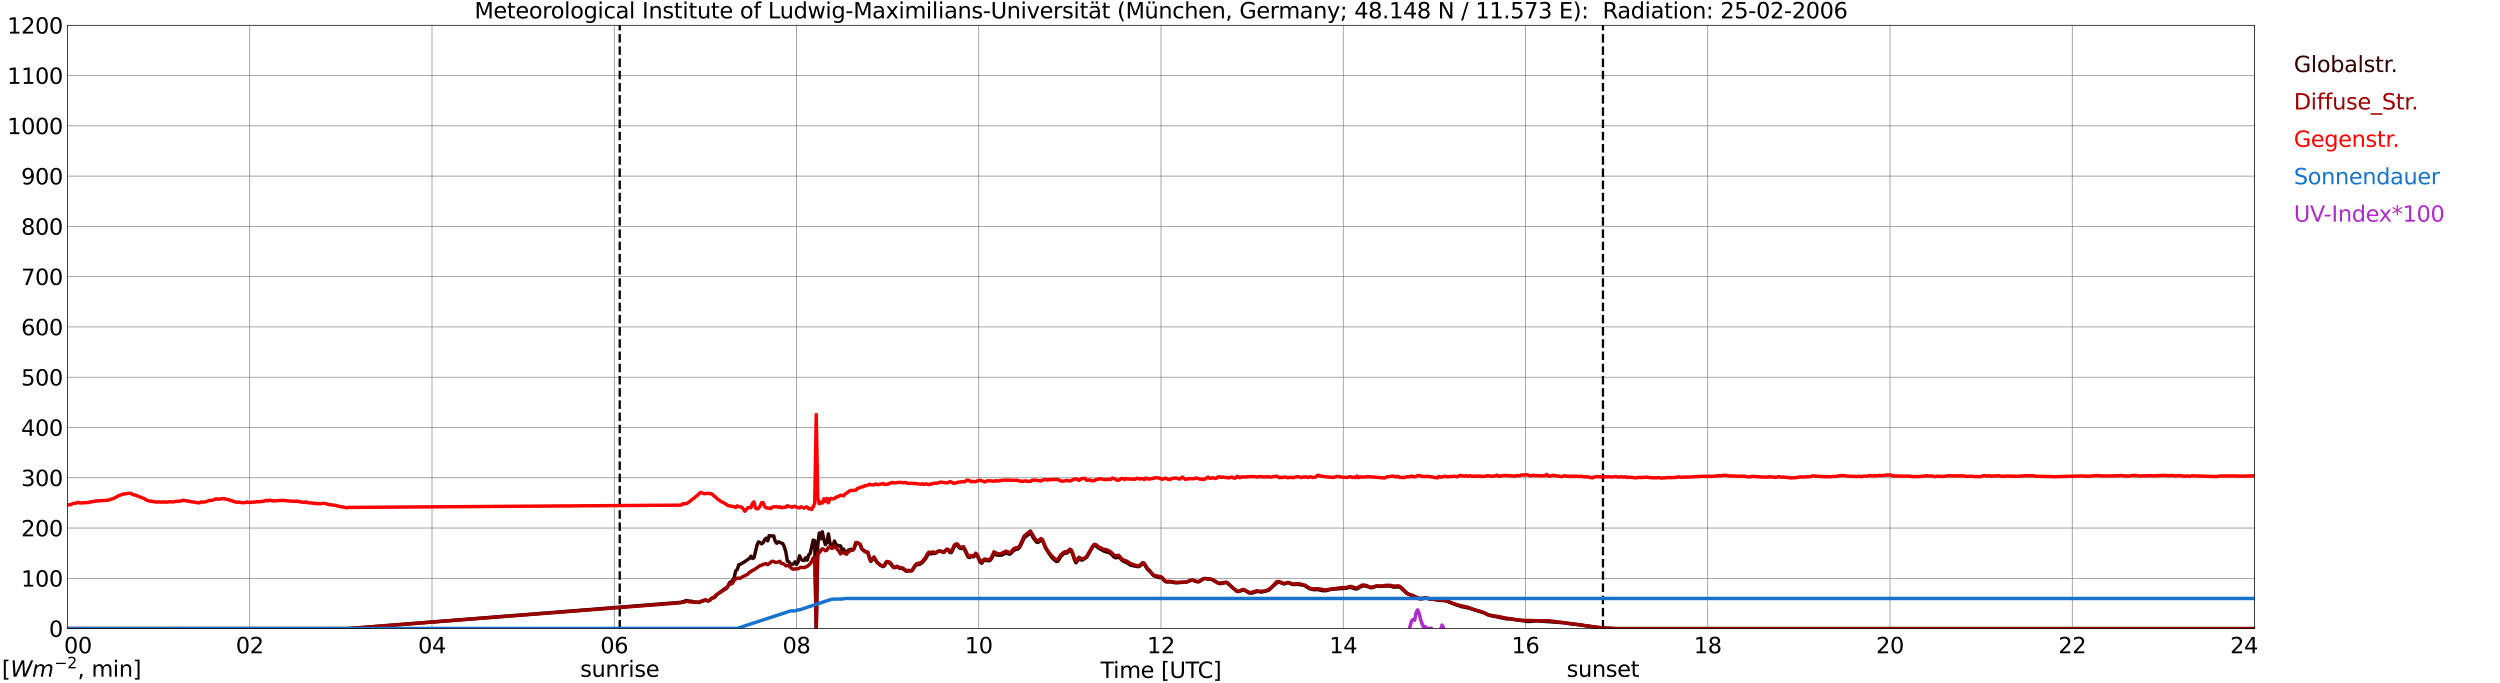 <?xml version="1.0" encoding="utf-8" standalone="no"?>
<!DOCTYPE svg PUBLIC "-//W3C//DTD SVG 1.1//EN"
  "http://www.w3.org/Graphics/SVG/1.1/DTD/svg11.dtd">
<svg xmlns:xlink="http://www.w3.org/1999/xlink" width="1085.4pt" height="296.64pt" viewBox="0 0 1085.4 296.64" xmlns="http://www.w3.org/2000/svg" version="1.1">
 <defs>
  <style type="text/css">*{stroke-linejoin: round; stroke-linecap: butt}</style>
 </defs>
 <g id="figure_1">
  <g id="patch_1">
   <path d="M 0 296.64 
L 1085.4 296.64 
L 1085.4 0 
L 0 0 
z
" style="fill: #ffffff"/>
  </g>
  <g id="axes_1">
   <g id="patch_2">
    <path d="M 29.306 272.909 
L 978.814 272.909 
L 978.814 10.976 
L 29.306 10.976 
z
" style="fill: #ffffff"/>
   </g>
   <g id="patch_3">
    <path d="M 978.814 272.909 
L 978.814 272.909 
L 978.814 10.976 
L 978.814 10.976 
z
" clip-path="url(#p15b0b1d252)" style="fill: #d3d3d3; opacity: 0.25; stroke: #d3d3d3; stroke-linejoin: miter"/>
   </g>
   <g id="matplotlib.axis_1">
    <g id="xtick_1">
     <g id="line2d_1">
      <path d="M 29.306 272.909 
L 29.306 10.976 
" clip-path="url(#p15b0b1d252)" style="fill: none; stroke: #808080; stroke-width: 0.3; stroke-linecap: square"/>
     </g>
     <g id="line2d_2"/>
     <g id="text_1">
      <!--    00 -->
      <g transform="translate(18.733 283.627) scale(0.095 -0.095)">
       <defs>
        <path id="DejaVuSans-20" transform="scale(0.016)"/>
        <path id="DejaVuSans-30" d="M 2034 4250 
Q 1547 4250 1301 3770 
Q 1056 3291 1056 2328 
Q 1056 1369 1301 889 
Q 1547 409 2034 409 
Q 2525 409 2770 889 
Q 3016 1369 3016 2328 
Q 3016 3291 2770 3770 
Q 2525 4250 2034 4250 
z
M 2034 4750 
Q 2819 4750 3233 4129 
Q 3647 3509 3647 2328 
Q 3647 1150 3233 529 
Q 2819 -91 2034 -91 
Q 1250 -91 836 529 
Q 422 1150 422 2328 
Q 422 3509 836 4129 
Q 1250 4750 2034 4750 
z
" transform="scale(0.016)"/>
       </defs>
       <use xlink:href="#DejaVuSans-20"/>
       <use xlink:href="#DejaVuSans-20" transform="translate(31.787 0)"/>
       <use xlink:href="#DejaVuSans-20" transform="translate(63.574 0)"/>
       <use xlink:href="#DejaVuSans-30" transform="translate(95.361 0)"/>
       <use xlink:href="#DejaVuSans-30" transform="translate(158.984 0)"/>
      </g>
     </g>
    </g>
    <g id="xtick_2">
     <g id="line2d_3">
      <path d="M 108.431 272.909 
L 108.431 10.976 
" clip-path="url(#p15b0b1d252)" style="fill: none; stroke: #808080; stroke-width: 0.3; stroke-linecap: square"/>
     </g>
     <g id="line2d_4"/>
     <g id="text_2">
      <!-- 02 -->
      <g transform="translate(102.387 283.627) scale(0.095 -0.095)">
       <defs>
        <path id="DejaVuSans-32" d="M 1228 531 
L 3431 531 
L 3431 0 
L 469 0 
L 469 531 
Q 828 903 1448 1529 
Q 2069 2156 2228 2338 
Q 2531 2678 2651 2914 
Q 2772 3150 2772 3378 
Q 2772 3750 2511 3984 
Q 2250 4219 1831 4219 
Q 1534 4219 1204 4116 
Q 875 4013 500 3803 
L 500 4441 
Q 881 4594 1212 4672 
Q 1544 4750 1819 4750 
Q 2544 4750 2975 4387 
Q 3406 4025 3406 3419 
Q 3406 3131 3298 2873 
Q 3191 2616 2906 2266 
Q 2828 2175 2409 1742 
Q 1991 1309 1228 531 
z
" transform="scale(0.016)"/>
       </defs>
       <use xlink:href="#DejaVuSans-30"/>
       <use xlink:href="#DejaVuSans-32" transform="translate(63.623 0)"/>
      </g>
     </g>
    </g>
    <g id="xtick_3">
     <g id="line2d_5">
      <path d="M 187.557 272.909 
L 187.557 10.976 
" clip-path="url(#p15b0b1d252)" style="fill: none; stroke: #808080; stroke-width: 0.3; stroke-linecap: square"/>
     </g>
     <g id="line2d_6"/>
     <g id="text_3">
      <!-- 04 -->
      <g transform="translate(181.513 283.627) scale(0.095 -0.095)">
       <defs>
        <path id="DejaVuSans-34" d="M 2419 4116 
L 825 1625 
L 2419 1625 
L 2419 4116 
z
M 2253 4666 
L 3047 4666 
L 3047 1625 
L 3713 1625 
L 3713 1100 
L 3047 1100 
L 3047 0 
L 2419 0 
L 2419 1100 
L 313 1100 
L 313 1709 
L 2253 4666 
z
" transform="scale(0.016)"/>
       </defs>
       <use xlink:href="#DejaVuSans-30"/>
       <use xlink:href="#DejaVuSans-34" transform="translate(63.623 0)"/>
      </g>
     </g>
    </g>
    <g id="xtick_4">
     <g id="line2d_7">
      <path d="M 266.683 272.909 
L 266.683 10.976 
" clip-path="url(#p15b0b1d252)" style="fill: none; stroke: #808080; stroke-width: 0.3; stroke-linecap: square"/>
     </g>
     <g id="line2d_8"/>
     <g id="text_4">
      <!-- 06 -->
      <g transform="translate(260.638 283.627) scale(0.095 -0.095)">
       <defs>
        <path id="DejaVuSans-36" d="M 2113 2584 
Q 1688 2584 1439 2293 
Q 1191 2003 1191 1497 
Q 1191 994 1439 701 
Q 1688 409 2113 409 
Q 2538 409 2786 701 
Q 3034 994 3034 1497 
Q 3034 2003 2786 2293 
Q 2538 2584 2113 2584 
z
M 3366 4563 
L 3366 3988 
Q 3128 4100 2886 4159 
Q 2644 4219 2406 4219 
Q 1781 4219 1451 3797 
Q 1122 3375 1075 2522 
Q 1259 2794 1537 2939 
Q 1816 3084 2150 3084 
Q 2853 3084 3261 2657 
Q 3669 2231 3669 1497 
Q 3669 778 3244 343 
Q 2819 -91 2113 -91 
Q 1303 -91 875 529 
Q 447 1150 447 2328 
Q 447 3434 972 4092 
Q 1497 4750 2381 4750 
Q 2619 4750 2861 4703 
Q 3103 4656 3366 4563 
z
" transform="scale(0.016)"/>
       </defs>
       <use xlink:href="#DejaVuSans-30"/>
       <use xlink:href="#DejaVuSans-36" transform="translate(63.623 0)"/>
      </g>
     </g>
    </g>
    <g id="xtick_5">
     <g id="line2d_9">
      <path d="M 345.808 272.909 
L 345.808 10.976 
" clip-path="url(#p15b0b1d252)" style="fill: none; stroke: #808080; stroke-width: 0.3; stroke-linecap: square"/>
     </g>
     <g id="line2d_10"/>
     <g id="text_5">
      <!-- 08 -->
      <g transform="translate(339.764 283.627) scale(0.095 -0.095)">
       <defs>
        <path id="DejaVuSans-38" d="M 2034 2216 
Q 1584 2216 1326 1975 
Q 1069 1734 1069 1313 
Q 1069 891 1326 650 
Q 1584 409 2034 409 
Q 2484 409 2743 651 
Q 3003 894 3003 1313 
Q 3003 1734 2745 1975 
Q 2488 2216 2034 2216 
z
M 1403 2484 
Q 997 2584 770 2862 
Q 544 3141 544 3541 
Q 544 4100 942 4425 
Q 1341 4750 2034 4750 
Q 2731 4750 3128 4425 
Q 3525 4100 3525 3541 
Q 3525 3141 3298 2862 
Q 3072 2584 2669 2484 
Q 3125 2378 3379 2068 
Q 3634 1759 3634 1313 
Q 3634 634 3220 271 
Q 2806 -91 2034 -91 
Q 1263 -91 848 271 
Q 434 634 434 1313 
Q 434 1759 690 2068 
Q 947 2378 1403 2484 
z
M 1172 3481 
Q 1172 3119 1398 2916 
Q 1625 2713 2034 2713 
Q 2441 2713 2670 2916 
Q 2900 3119 2900 3481 
Q 2900 3844 2670 4047 
Q 2441 4250 2034 4250 
Q 1625 4250 1398 4047 
Q 1172 3844 1172 3481 
z
" transform="scale(0.016)"/>
       </defs>
       <use xlink:href="#DejaVuSans-30"/>
       <use xlink:href="#DejaVuSans-38" transform="translate(63.623 0)"/>
      </g>
     </g>
    </g>
    <g id="xtick_6">
     <g id="line2d_11">
      <path d="M 424.934 272.909 
L 424.934 10.976 
" clip-path="url(#p15b0b1d252)" style="fill: none; stroke: #808080; stroke-width: 0.3; stroke-linecap: square"/>
     </g>
     <g id="line2d_12"/>
     <g id="text_6">
      <!-- 10 -->
      <g transform="translate(418.89 283.627) scale(0.095 -0.095)">
       <defs>
        <path id="DejaVuSans-31" d="M 794 531 
L 1825 531 
L 1825 4091 
L 703 3866 
L 703 4441 
L 1819 4666 
L 2450 4666 
L 2450 531 
L 3481 531 
L 3481 0 
L 794 0 
L 794 531 
z
" transform="scale(0.016)"/>
       </defs>
       <use xlink:href="#DejaVuSans-31"/>
       <use xlink:href="#DejaVuSans-30" transform="translate(63.623 0)"/>
      </g>
     </g>
    </g>
    <g id="xtick_7">
     <g id="line2d_13">
      <path d="M 504.06 272.909 
L 504.06 10.976 
" clip-path="url(#p15b0b1d252)" style="fill: none; stroke: #808080; stroke-width: 0.3; stroke-linecap: square"/>
     </g>
     <g id="line2d_14"/>
     <g id="text_7">
      <!-- 12 -->
      <g transform="translate(498.015 283.627) scale(0.095 -0.095)">
       <use xlink:href="#DejaVuSans-31"/>
       <use xlink:href="#DejaVuSans-32" transform="translate(63.623 0)"/>
      </g>
     </g>
    </g>
    <g id="xtick_8">
     <g id="line2d_15">
      <path d="M 583.185 272.909 
L 583.185 10.976 
" clip-path="url(#p15b0b1d252)" style="fill: none; stroke: #808080; stroke-width: 0.3; stroke-linecap: square"/>
     </g>
     <g id="line2d_16"/>
     <g id="text_8">
      <!-- 14 -->
      <g transform="translate(577.141 283.627) scale(0.095 -0.095)">
       <use xlink:href="#DejaVuSans-31"/>
       <use xlink:href="#DejaVuSans-34" transform="translate(63.623 0)"/>
      </g>
     </g>
    </g>
    <g id="xtick_9">
     <g id="line2d_17">
      <path d="M 662.311 272.909 
L 662.311 10.976 
" clip-path="url(#p15b0b1d252)" style="fill: none; stroke: #808080; stroke-width: 0.3; stroke-linecap: square"/>
     </g>
     <g id="line2d_18"/>
     <g id="text_9">
      <!-- 16 -->
      <g transform="translate(656.267 283.627) scale(0.095 -0.095)">
       <use xlink:href="#DejaVuSans-31"/>
       <use xlink:href="#DejaVuSans-36" transform="translate(63.623 0)"/>
      </g>
     </g>
    </g>
    <g id="xtick_10">
     <g id="line2d_19">
      <path d="M 741.437 272.909 
L 741.437 10.976 
" clip-path="url(#p15b0b1d252)" style="fill: none; stroke: #808080; stroke-width: 0.3; stroke-linecap: square"/>
     </g>
     <g id="line2d_20"/>
     <g id="text_10">
      <!-- 18 -->
      <g transform="translate(735.392 283.627) scale(0.095 -0.095)">
       <use xlink:href="#DejaVuSans-31"/>
       <use xlink:href="#DejaVuSans-38" transform="translate(63.623 0)"/>
      </g>
     </g>
    </g>
    <g id="xtick_11">
     <g id="line2d_21">
      <path d="M 820.562 272.909 
L 820.562 10.976 
" clip-path="url(#p15b0b1d252)" style="fill: none; stroke: #808080; stroke-width: 0.3; stroke-linecap: square"/>
     </g>
     <g id="line2d_22"/>
     <g id="text_11">
      <!-- 20 -->
      <g transform="translate(814.518 283.627) scale(0.095 -0.095)">
       <use xlink:href="#DejaVuSans-32"/>
       <use xlink:href="#DejaVuSans-30" transform="translate(63.623 0)"/>
      </g>
     </g>
    </g>
    <g id="xtick_12">
     <g id="line2d_23">
      <path d="M 899.688 272.909 
L 899.688 10.976 
" clip-path="url(#p15b0b1d252)" style="fill: none; stroke: #808080; stroke-width: 0.3; stroke-linecap: square"/>
     </g>
     <g id="line2d_24"/>
     <g id="text_12">
      <!-- 22 -->
      <g transform="translate(893.644 283.627) scale(0.095 -0.095)">
       <use xlink:href="#DejaVuSans-32"/>
       <use xlink:href="#DejaVuSans-32" transform="translate(63.623 0)"/>
      </g>
     </g>
    </g>
    <g id="xtick_13">
     <g id="line2d_25">
      <path d="M 978.814 272.909 
L 978.814 10.976 
" clip-path="url(#p15b0b1d252)" style="fill: none; stroke: #808080; stroke-width: 0.3; stroke-linecap: square"/>
     </g>
     <g id="line2d_26"/>
     <g id="text_13">
      <!-- 24    -->
      <g transform="translate(968.241 283.627) scale(0.095 -0.095)">
       <use xlink:href="#DejaVuSans-32"/>
       <use xlink:href="#DejaVuSans-34" transform="translate(63.623 0)"/>
       <use xlink:href="#DejaVuSans-20" transform="translate(127.246 0)"/>
       <use xlink:href="#DejaVuSans-20" transform="translate(159.033 0)"/>
       <use xlink:href="#DejaVuSans-20" transform="translate(190.82 0)"/>
      </g>
     </g>
    </g>
    <g id="text_14">
     <!-- Time [UTC] -->
     <g transform="translate(477.806 294.322) scale(0.095 -0.095)">
      <defs>
       <path id="DejaVuSans-54" d="M -19 4666 
L 3928 4666 
L 3928 4134 
L 2272 4134 
L 2272 0 
L 1638 0 
L 1638 4134 
L -19 4134 
L -19 4666 
z
" transform="scale(0.016)"/>
       <path id="DejaVuSans-69" d="M 603 3500 
L 1178 3500 
L 1178 0 
L 603 0 
L 603 3500 
z
M 603 4863 
L 1178 4863 
L 1178 4134 
L 603 4134 
L 603 4863 
z
" transform="scale(0.016)"/>
       <path id="DejaVuSans-6d" d="M 3328 2828 
Q 3544 3216 3844 3400 
Q 4144 3584 4550 3584 
Q 5097 3584 5394 3201 
Q 5691 2819 5691 2113 
L 5691 0 
L 5113 0 
L 5113 2094 
Q 5113 2597 4934 2840 
Q 4756 3084 4391 3084 
Q 3944 3084 3684 2787 
Q 3425 2491 3425 1978 
L 3425 0 
L 2847 0 
L 2847 2094 
Q 2847 2600 2669 2842 
Q 2491 3084 2119 3084 
Q 1678 3084 1418 2786 
Q 1159 2488 1159 1978 
L 1159 0 
L 581 0 
L 581 3500 
L 1159 3500 
L 1159 2956 
Q 1356 3278 1631 3431 
Q 1906 3584 2284 3584 
Q 2666 3584 2933 3390 
Q 3200 3197 3328 2828 
z
" transform="scale(0.016)"/>
       <path id="DejaVuSans-65" d="M 3597 1894 
L 3597 1613 
L 953 1613 
Q 991 1019 1311 708 
Q 1631 397 2203 397 
Q 2534 397 2845 478 
Q 3156 559 3463 722 
L 3463 178 
Q 3153 47 2828 -22 
Q 2503 -91 2169 -91 
Q 1331 -91 842 396 
Q 353 884 353 1716 
Q 353 2575 817 3079 
Q 1281 3584 2069 3584 
Q 2775 3584 3186 3129 
Q 3597 2675 3597 1894 
z
M 3022 2063 
Q 3016 2534 2758 2815 
Q 2500 3097 2075 3097 
Q 1594 3097 1305 2825 
Q 1016 2553 972 2059 
L 3022 2063 
z
" transform="scale(0.016)"/>
       <path id="DejaVuSans-5b" d="M 550 4863 
L 1875 4863 
L 1875 4416 
L 1125 4416 
L 1125 -397 
L 1875 -397 
L 1875 -844 
L 550 -844 
L 550 4863 
z
" transform="scale(0.016)"/>
       <path id="DejaVuSans-55" d="M 556 4666 
L 1191 4666 
L 1191 1831 
Q 1191 1081 1462 751 
Q 1734 422 2344 422 
Q 2950 422 3222 751 
Q 3494 1081 3494 1831 
L 3494 4666 
L 4128 4666 
L 4128 1753 
Q 4128 841 3676 375 
Q 3225 -91 2344 -91 
Q 1459 -91 1007 375 
Q 556 841 556 1753 
L 556 4666 
z
" transform="scale(0.016)"/>
       <path id="DejaVuSans-43" d="M 4122 4306 
L 4122 3641 
Q 3803 3938 3442 4084 
Q 3081 4231 2675 4231 
Q 1875 4231 1450 3742 
Q 1025 3253 1025 2328 
Q 1025 1406 1450 917 
Q 1875 428 2675 428 
Q 3081 428 3442 575 
Q 3803 722 4122 1019 
L 4122 359 
Q 3791 134 3420 21 
Q 3050 -91 2638 -91 
Q 1578 -91 968 557 
Q 359 1206 359 2328 
Q 359 3453 968 4101 
Q 1578 4750 2638 4750 
Q 3056 4750 3426 4639 
Q 3797 4528 4122 4306 
z
" transform="scale(0.016)"/>
       <path id="DejaVuSans-5d" d="M 1947 4863 
L 1947 -844 
L 622 -844 
L 622 -397 
L 1369 -397 
L 1369 4416 
L 622 4416 
L 622 4863 
L 1947 4863 
z
" transform="scale(0.016)"/>
      </defs>
      <use xlink:href="#DejaVuSans-54"/>
      <use xlink:href="#DejaVuSans-69" transform="translate(57.959 0)"/>
      <use xlink:href="#DejaVuSans-6d" transform="translate(85.742 0)"/>
      <use xlink:href="#DejaVuSans-65" transform="translate(183.154 0)"/>
      <use xlink:href="#DejaVuSans-20" transform="translate(244.678 0)"/>
      <use xlink:href="#DejaVuSans-5b" transform="translate(276.465 0)"/>
      <use xlink:href="#DejaVuSans-55" transform="translate(315.479 0)"/>
      <use xlink:href="#DejaVuSans-54" transform="translate(388.672 0)"/>
      <use xlink:href="#DejaVuSans-43" transform="translate(443.881 0)"/>
      <use xlink:href="#DejaVuSans-5d" transform="translate(513.705 0)"/>
     </g>
    </g>
   </g>
   <g id="matplotlib.axis_2">
    <g id="ytick_1">
     <g id="line2d_27">
      <path d="M 29.306 272.909 
L 978.814 272.909 
" clip-path="url(#p15b0b1d252)" style="fill: none; stroke: #808080; stroke-width: 0.3; stroke-linecap: square"/>
     </g>
     <g id="line2d_28"/>
     <g id="text_15">
      <!-- 0 -->
      <g transform="translate(21.261 276.518) scale(0.095 -0.095)">
       <use xlink:href="#DejaVuSans-30"/>
      </g>
     </g>
    </g>
    <g id="ytick_2">
     <g id="line2d_29">
      <path d="M 29.306 251.081 
L 978.814 251.081 
" clip-path="url(#p15b0b1d252)" style="fill: none; stroke: #808080; stroke-width: 0.3; stroke-linecap: square"/>
     </g>
     <g id="line2d_30"/>
     <g id="text_16">
      <!-- 100 -->
      <g transform="translate(9.173 254.69) scale(0.095 -0.095)">
       <use xlink:href="#DejaVuSans-31"/>
       <use xlink:href="#DejaVuSans-30" transform="translate(63.623 0)"/>
       <use xlink:href="#DejaVuSans-30" transform="translate(127.246 0)"/>
      </g>
     </g>
    </g>
    <g id="ytick_3">
     <g id="line2d_31">
      <path d="M 29.306 229.253 
L 978.814 229.253 
" clip-path="url(#p15b0b1d252)" style="fill: none; stroke: #808080; stroke-width: 0.3; stroke-linecap: square"/>
     </g>
     <g id="line2d_32"/>
     <g id="text_17">
      <!-- 200 -->
      <g transform="translate(9.173 232.863) scale(0.095 -0.095)">
       <use xlink:href="#DejaVuSans-32"/>
       <use xlink:href="#DejaVuSans-30" transform="translate(63.623 0)"/>
       <use xlink:href="#DejaVuSans-30" transform="translate(127.246 0)"/>
      </g>
     </g>
    </g>
    <g id="ytick_4">
     <g id="line2d_33">
      <path d="M 29.306 207.426 
L 978.814 207.426 
" clip-path="url(#p15b0b1d252)" style="fill: none; stroke: #808080; stroke-width: 0.3; stroke-linecap: square"/>
     </g>
     <g id="line2d_34"/>
     <g id="text_18">
      <!-- 300 -->
      <g transform="translate(9.173 211.035) scale(0.095 -0.095)">
       <defs>
        <path id="DejaVuSans-33" d="M 2597 2516 
Q 3050 2419 3304 2112 
Q 3559 1806 3559 1356 
Q 3559 666 3084 287 
Q 2609 -91 1734 -91 
Q 1441 -91 1130 -33 
Q 819 25 488 141 
L 488 750 
Q 750 597 1062 519 
Q 1375 441 1716 441 
Q 2309 441 2620 675 
Q 2931 909 2931 1356 
Q 2931 1769 2642 2001 
Q 2353 2234 1838 2234 
L 1294 2234 
L 1294 2753 
L 1863 2753 
Q 2328 2753 2575 2939 
Q 2822 3125 2822 3475 
Q 2822 3834 2567 4026 
Q 2313 4219 1838 4219 
Q 1578 4219 1281 4162 
Q 984 4106 628 3988 
L 628 4550 
Q 988 4650 1302 4700 
Q 1616 4750 1894 4750 
Q 2613 4750 3031 4423 
Q 3450 4097 3450 3541 
Q 3450 3153 3228 2886 
Q 3006 2619 2597 2516 
z
" transform="scale(0.016)"/>
       </defs>
       <use xlink:href="#DejaVuSans-33"/>
       <use xlink:href="#DejaVuSans-30" transform="translate(63.623 0)"/>
       <use xlink:href="#DejaVuSans-30" transform="translate(127.246 0)"/>
      </g>
     </g>
    </g>
    <g id="ytick_5">
     <g id="line2d_35">
      <path d="M 29.306 185.598 
L 978.814 185.598 
" clip-path="url(#p15b0b1d252)" style="fill: none; stroke: #808080; stroke-width: 0.3; stroke-linecap: square"/>
     </g>
     <g id="line2d_36"/>
     <g id="text_19">
      <!-- 400 -->
      <g transform="translate(9.173 189.207) scale(0.095 -0.095)">
       <use xlink:href="#DejaVuSans-34"/>
       <use xlink:href="#DejaVuSans-30" transform="translate(63.623 0)"/>
       <use xlink:href="#DejaVuSans-30" transform="translate(127.246 0)"/>
      </g>
     </g>
    </g>
    <g id="ytick_6">
     <g id="line2d_37">
      <path d="M 29.306 163.77 
L 978.814 163.77 
" clip-path="url(#p15b0b1d252)" style="fill: none; stroke: #808080; stroke-width: 0.3; stroke-linecap: square"/>
     </g>
     <g id="line2d_38"/>
     <g id="text_20">
      <!-- 500 -->
      <g transform="translate(9.173 167.379) scale(0.095 -0.095)">
       <defs>
        <path id="DejaVuSans-35" d="M 691 4666 
L 3169 4666 
L 3169 4134 
L 1269 4134 
L 1269 2991 
Q 1406 3038 1543 3061 
Q 1681 3084 1819 3084 
Q 2600 3084 3056 2656 
Q 3513 2228 3513 1497 
Q 3513 744 3044 326 
Q 2575 -91 1722 -91 
Q 1428 -91 1123 -41 
Q 819 9 494 109 
L 494 744 
Q 775 591 1075 516 
Q 1375 441 1709 441 
Q 2250 441 2565 725 
Q 2881 1009 2881 1497 
Q 2881 1984 2565 2268 
Q 2250 2553 1709 2553 
Q 1456 2553 1204 2497 
Q 953 2441 691 2322 
L 691 4666 
z
" transform="scale(0.016)"/>
       </defs>
       <use xlink:href="#DejaVuSans-35"/>
       <use xlink:href="#DejaVuSans-30" transform="translate(63.623 0)"/>
       <use xlink:href="#DejaVuSans-30" transform="translate(127.246 0)"/>
      </g>
     </g>
    </g>
    <g id="ytick_7">
     <g id="line2d_39">
      <path d="M 29.306 141.942 
L 978.814 141.942 
" clip-path="url(#p15b0b1d252)" style="fill: none; stroke: #808080; stroke-width: 0.3; stroke-linecap: square"/>
     </g>
     <g id="line2d_40"/>
     <g id="text_21">
      <!-- 600 -->
      <g transform="translate(9.173 145.551) scale(0.095 -0.095)">
       <use xlink:href="#DejaVuSans-36"/>
       <use xlink:href="#DejaVuSans-30" transform="translate(63.623 0)"/>
       <use xlink:href="#DejaVuSans-30" transform="translate(127.246 0)"/>
      </g>
     </g>
    </g>
    <g id="ytick_8">
     <g id="line2d_41">
      <path d="M 29.306 120.114 
L 978.814 120.114 
" clip-path="url(#p15b0b1d252)" style="fill: none; stroke: #808080; stroke-width: 0.3; stroke-linecap: square"/>
     </g>
     <g id="line2d_42"/>
     <g id="text_22">
      <!-- 700 -->
      <g transform="translate(9.173 123.724) scale(0.095 -0.095)">
       <defs>
        <path id="DejaVuSans-37" d="M 525 4666 
L 3525 4666 
L 3525 4397 
L 1831 0 
L 1172 0 
L 2766 4134 
L 525 4134 
L 525 4666 
z
" transform="scale(0.016)"/>
       </defs>
       <use xlink:href="#DejaVuSans-37"/>
       <use xlink:href="#DejaVuSans-30" transform="translate(63.623 0)"/>
       <use xlink:href="#DejaVuSans-30" transform="translate(127.246 0)"/>
      </g>
     </g>
    </g>
    <g id="ytick_9">
     <g id="line2d_43">
      <path d="M 29.306 98.287 
L 978.814 98.287 
" clip-path="url(#p15b0b1d252)" style="fill: none; stroke: #808080; stroke-width: 0.3; stroke-linecap: square"/>
     </g>
     <g id="line2d_44"/>
     <g id="text_23">
      <!-- 800 -->
      <g transform="translate(9.173 101.896) scale(0.095 -0.095)">
       <use xlink:href="#DejaVuSans-38"/>
       <use xlink:href="#DejaVuSans-30" transform="translate(63.623 0)"/>
       <use xlink:href="#DejaVuSans-30" transform="translate(127.246 0)"/>
      </g>
     </g>
    </g>
    <g id="ytick_10">
     <g id="line2d_45">
      <path d="M 29.306 76.459 
L 978.814 76.459 
" clip-path="url(#p15b0b1d252)" style="fill: none; stroke: #808080; stroke-width: 0.3; stroke-linecap: square"/>
     </g>
     <g id="line2d_46"/>
     <g id="text_24">
      <!-- 900 -->
      <g transform="translate(9.173 80.068) scale(0.095 -0.095)">
       <defs>
        <path id="DejaVuSans-39" d="M 703 97 
L 703 672 
Q 941 559 1184 500 
Q 1428 441 1663 441 
Q 2288 441 2617 861 
Q 2947 1281 2994 2138 
Q 2813 1869 2534 1725 
Q 2256 1581 1919 1581 
Q 1219 1581 811 2004 
Q 403 2428 403 3163 
Q 403 3881 828 4315 
Q 1253 4750 1959 4750 
Q 2769 4750 3195 4129 
Q 3622 3509 3622 2328 
Q 3622 1225 3098 567 
Q 2575 -91 1691 -91 
Q 1453 -91 1209 -44 
Q 966 3 703 97 
z
M 1959 2075 
Q 2384 2075 2632 2365 
Q 2881 2656 2881 3163 
Q 2881 3666 2632 3958 
Q 2384 4250 1959 4250 
Q 1534 4250 1286 3958 
Q 1038 3666 1038 3163 
Q 1038 2656 1286 2365 
Q 1534 2075 1959 2075 
z
" transform="scale(0.016)"/>
       </defs>
       <use xlink:href="#DejaVuSans-39"/>
       <use xlink:href="#DejaVuSans-30" transform="translate(63.623 0)"/>
       <use xlink:href="#DejaVuSans-30" transform="translate(127.246 0)"/>
      </g>
     </g>
    </g>
    <g id="ytick_11">
     <g id="line2d_47">
      <path d="M 29.306 54.631 
L 978.814 54.631 
" clip-path="url(#p15b0b1d252)" style="fill: none; stroke: #808080; stroke-width: 0.3; stroke-linecap: square"/>
     </g>
     <g id="line2d_48"/>
     <g id="text_25">
      <!-- 1000 -->
      <g transform="translate(3.128 58.24) scale(0.095 -0.095)">
       <use xlink:href="#DejaVuSans-31"/>
       <use xlink:href="#DejaVuSans-30" transform="translate(63.623 0)"/>
       <use xlink:href="#DejaVuSans-30" transform="translate(127.246 0)"/>
       <use xlink:href="#DejaVuSans-30" transform="translate(190.869 0)"/>
      </g>
     </g>
    </g>
    <g id="ytick_12">
     <g id="line2d_49">
      <path d="M 29.306 32.803 
L 978.814 32.803 
" clip-path="url(#p15b0b1d252)" style="fill: none; stroke: #808080; stroke-width: 0.3; stroke-linecap: square"/>
     </g>
     <g id="line2d_50"/>
     <g id="text_26">
      <!-- 1100 -->
      <g transform="translate(3.128 36.413) scale(0.095 -0.095)">
       <use xlink:href="#DejaVuSans-31"/>
       <use xlink:href="#DejaVuSans-31" transform="translate(63.623 0)"/>
       <use xlink:href="#DejaVuSans-30" transform="translate(127.246 0)"/>
       <use xlink:href="#DejaVuSans-30" transform="translate(190.869 0)"/>
      </g>
     </g>
    </g>
    <g id="ytick_13">
     <g id="line2d_51">
      <path d="M 29.306 10.976 
L 978.814 10.976 
" clip-path="url(#p15b0b1d252)" style="fill: none; stroke: #808080; stroke-width: 0.3; stroke-linecap: square"/>
     </g>
     <g id="line2d_52"/>
     <g id="text_27">
      <!-- 1200 -->
      <g transform="translate(3.128 14.585) scale(0.095 -0.095)">
       <use xlink:href="#DejaVuSans-31"/>
       <use xlink:href="#DejaVuSans-32" transform="translate(63.623 0)"/>
       <use xlink:href="#DejaVuSans-30" transform="translate(127.246 0)"/>
       <use xlink:href="#DejaVuSans-30" transform="translate(190.869 0)"/>
      </g>
     </g>
    </g>
   </g>
   <g id="line2d_53">
    <path d="M 269.057 272.909 
L 269.057 10.976 
" clip-path="url(#p15b0b1d252)" style="fill: none; stroke-dasharray: 3.7,1.6; stroke-dashoffset: 0; stroke: #000000"/>
   </g>
   <g id="line2d_54">
    <path d="M 695.939 272.909 
L 695.939 10.976 
" clip-path="url(#p15b0b1d252)" style="fill: none; stroke-dasharray: 3.7,1.6; stroke-dashoffset: 0; stroke: #000000"/>
   </g>
   <g id="line2d_55">
    <path d="M 29.306 272.909 
L 151.291 272.909 
L 295.696 261.504 
L 296.355 261.218 
L 297.014 261.176 
L 297.674 260.766 
L 298.333 260.766 
L 299.652 261.052 
L 300.311 261.013 
L 300.971 261.34 
L 303.608 261.585 
L 304.267 261.218 
L 305.586 260.807 
L 306.246 260.561 
L 306.905 260.849 
L 307.564 260.93 
L 308.224 260.561 
L 308.883 259.906 
L 309.543 259.579 
L 310.202 259.415 
L 310.861 258.513 
L 314.818 255.442 
L 315.477 255.237 
L 316.136 254.213 
L 316.796 252.904 
L 317.455 252.657 
L 318.114 251.88 
L 318.774 250.651 
L 319.433 247.824 
L 320.093 247.252 
L 320.752 245.164 
L 321.411 245.041 
L 323.39 243.812 
L 325.368 242.461 
L 326.027 241.477 
L 326.686 242.461 
L 327.346 242.173 
L 328.665 236.644 
L 329.324 235.254 
L 329.983 235.581 
L 330.643 236.114 
L 331.302 235.62 
L 331.961 234.352 
L 332.621 233.656 
L 333.28 234.843 
L 333.94 232.549 
L 334.599 232.674 
L 335.918 232.674 
L 336.577 235.007 
L 337.236 235.867 
L 337.896 235.254 
L 338.555 235.457 
L 339.874 236.072 
L 340.533 237.465 
L 341.193 239.718 
L 341.852 243.649 
L 342.512 243.893 
L 343.171 245.122 
L 344.49 244.878 
L 345.149 243.935 
L 345.808 245.041 
L 346.468 244.098 
L 347.127 241.313 
L 347.787 242.747 
L 348.446 243.28 
L 349.105 243.361 
L 349.765 242.173 
L 350.424 243.197 
L 351.083 240.905 
L 351.743 240.331 
L 353.062 234.474 
L 353.721 234.76 
L 354.38 272.909 
L 355.04 236.583 
L 355.699 231.423 
L 356.359 233.922 
L 357.018 230.89 
L 357.677 234.167 
L 358.337 236.461 
L 358.996 235.559 
L 359.655 231.792 
L 360.315 235.684 
L 360.974 237.362 
L 361.634 236.91 
L 362.293 234.904 
L 362.952 236.461 
L 364.271 237.035 
L 364.93 236.993 
L 365.59 238.96 
L 366.249 238.386 
L 366.909 239.779 
L 367.568 239.859 
L 368.227 238.919 
L 368.887 238.63 
L 369.546 238.467 
L 370.206 238.836 
L 370.865 238.181 
L 371.524 235.887 
L 372.184 235.765 
L 372.843 236.011 
L 373.502 236.461 
L 374.162 238.386 
L 376.14 239.779 
L 376.799 239.984 
L 377.459 242.359 
L 378.118 243.71 
L 379.437 242.031 
L 380.756 244.12 
L 381.415 244.611 
L 382.074 245.347 
L 383.393 246.004 
L 384.053 245.594 
L 384.712 244.323 
L 385.371 243.832 
L 386.69 244.814 
L 387.349 245.757 
L 388.009 246.371 
L 388.668 246.371 
L 389.328 246.043 
L 389.987 246.207 
L 390.646 246.781 
L 391.306 246.659 
L 391.965 246.903 
L 393.284 247.927 
L 393.943 248.01 
L 394.603 247.763 
L 395.262 247.927 
L 395.921 247.805 
L 397.24 245.879 
L 397.899 245.183 
L 399.218 245.061 
L 400.537 244.12 
L 401.856 242.564 
L 402.515 241.374 
L 403.175 240.433 
L 403.834 240.351 
L 404.493 240.475 
L 405.153 240.023 
L 405.812 240.311 
L 406.471 240.023 
L 407.131 239.49 
L 407.79 239.205 
L 409.109 239.41 
L 409.768 239.779 
L 411.087 238.55 
L 411.746 238.836 
L 412.406 239.901 
L 413.065 239.901 
L 414.384 237.199 
L 415.043 236.747 
L 415.703 236.707 
L 416.362 237.69 
L 417.022 238.139 
L 418.34 238.059 
L 419 239.163 
L 420.318 241.868 
L 420.978 242.071 
L 421.637 241.457 
L 422.297 241.785 
L 422.956 241.579 
L 423.615 240.802 
L 424.275 241.252 
L 425.593 244.079 
L 426.253 244.528 
L 426.912 243.546 
L 427.572 243.177 
L 428.231 243.382 
L 429.55 243.463 
L 430.209 242.931 
L 430.869 241.785 
L 431.528 240.228 
L 432.847 241.047 
L 433.506 240.966 
L 434.165 241.13 
L 434.825 241.008 
L 436.803 240.106 
L 438.122 240.597 
L 438.781 240.433 
L 439.44 239.615 
L 440.1 238.999 
L 440.759 238.672 
L 442.078 238.303 
L 442.737 237.607 
L 444.716 233.47 
L 447.353 231.342 
L 448.012 232.366 
L 448.672 233.636 
L 449.991 235.354 
L 450.65 235.52 
L 451.969 234.494 
L 452.628 234.824 
L 453.287 236.214 
L 453.947 237.934 
L 455.266 240.023 
L 456.584 241.948 
L 457.244 242.645 
L 458.563 243.751 
L 459.222 243.71 
L 459.881 242.767 
L 460.541 241.621 
L 461.2 241.047 
L 461.859 240.311 
L 462.519 240.106 
L 463.178 240.148 
L 464.497 238.96 
L 465.156 239.327 
L 465.816 240.844 
L 466.475 243.013 
L 467.134 244.323 
L 468.453 242.603 
L 469.772 243.219 
L 471.75 241.99 
L 474.388 237.443 
L 475.047 236.747 
L 475.706 236.91 
L 477.025 238.017 
L 479.663 239.451 
L 481.641 239.984 
L 482.3 240.392 
L 483.619 241.826 
L 484.278 242.153 
L 484.938 242.112 
L 485.597 241.868 
L 486.256 242.234 
L 486.916 243.055 
L 487.575 243.588 
L 489.553 244.487 
L 490.872 245.388 
L 492.85 245.799 
L 494.169 246.043 
L 494.828 245.799 
L 496.147 244.692 
L 496.807 245.019 
L 498.125 247.067 
L 499.444 248.296 
L 500.763 249.852 
L 501.422 250.221 
L 502.082 250.343 
L 502.741 250.631 
L 503.4 250.754 
L 504.06 250.754 
L 504.719 251.164 
L 505.379 251.983 
L 506.038 252.554 
L 506.697 252.679 
L 508.016 252.637 
L 510.654 253.048 
L 515.269 252.679 
L 516.588 252.105 
L 517.247 251.941 
L 517.907 251.941 
L 518.566 252.105 
L 519.226 252.432 
L 519.885 252.515 
L 520.544 252.474 
L 522.522 251.245 
L 523.182 251.164 
L 525.819 251.531 
L 526.479 251.777 
L 529.116 253.292 
L 529.776 253.375 
L 531.094 253.211 
L 531.754 252.965 
L 532.413 252.923 
L 533.073 253.292 
L 535.71 255.628 
L 537.029 256.732 
L 537.688 256.854 
L 539.666 256.158 
L 540.326 256.283 
L 542.304 257.429 
L 542.963 257.511 
L 543.623 257.47 
L 545.601 256.815 
L 546.26 256.815 
L 547.579 257.06 
L 549.557 256.651 
L 550.876 256.2 
L 554.173 253.17 
L 554.832 252.884 
L 555.491 252.801 
L 557.47 253.539 
L 558.129 253.375 
L 558.788 253.087 
L 559.448 252.965 
L 560.766 253.62 
L 561.426 253.783 
L 563.404 253.703 
L 566.042 254.071 
L 567.36 254.849 
L 568.679 255.628 
L 569.998 255.955 
L 570.657 256.036 
L 571.976 255.955 
L 573.954 256.405 
L 575.273 256.488 
L 575.932 256.405 
L 577.91 255.872 
L 584.504 255.381 
L 585.823 255.054 
L 586.482 255.054 
L 588.46 255.709 
L 589.12 255.709 
L 590.439 254.931 
L 591.098 254.563 
L 591.757 254.399 
L 593.076 254.438 
L 595.054 255.134 
L 595.714 255.134 
L 597.692 254.48 
L 599.67 254.563 
L 600.329 254.438 
L 603.626 254.438 
L 604.945 254.89 
L 606.264 254.89 
L 606.923 254.807 
L 607.582 254.849 
L 608.242 255.259 
L 610.879 257.675 
L 612.198 258.289 
L 613.517 258.738 
L 614.836 259.435 
L 616.154 259.967 
L 616.814 260.05 
L 618.792 259.723 
L 619.451 259.762 
L 620.77 260.131 
L 622.089 260.172 
L 624.067 260.458 
L 624.726 260.663 
L 626.705 260.746 
L 627.364 260.788 
L 628.683 261.196 
L 630.661 262.015 
L 631.98 262.508 
L 634.617 263.407 
L 637.914 264.062 
L 644.508 266.151 
L 645.827 266.847 
L 647.145 267.299 
L 648.464 267.544 
L 653.08 268.486 
L 654.399 268.731 
L 655.717 268.731 
L 658.355 269.141 
L 659.014 269.264 
L 659.674 269.264 
L 662.97 269.796 
L 664.289 269.838 
L 666.267 269.632 
L 666.927 269.51 
L 668.905 269.674 
L 678.796 270.37 
L 680.774 270.656 
L 682.092 270.903 
L 684.071 271.067 
L 686.049 271.352 
L 693.302 272.376 
L 693.961 272.54 
L 701.215 272.909 
L 978.154 272.909 
L 978.154 272.909 
" clip-path="url(#p15b0b1d252)" style="fill: none; stroke: #330000; stroke-width: 1.5; stroke-linecap: square"/>
   </g>
   <g id="line2d_56">
    <path d="M 29.306 272.909 
L 151.291 272.909 
L 295.696 261.692 
L 296.355 261.399 
L 297.014 261.482 
L 297.674 261.063 
L 298.333 261.063 
L 299.652 261.358 
L 300.311 261.231 
L 300.971 261.44 
L 302.949 261.399 
L 303.608 261.482 
L 304.267 261.063 
L 306.246 260.391 
L 306.905 260.727 
L 307.564 260.768 
L 308.224 260.432 
L 308.883 259.803 
L 309.543 259.426 
L 310.202 259.216 
L 310.861 258.334 
L 315.477 255.438 
L 316.796 253.382 
L 317.455 253.55 
L 318.114 253.128 
L 318.774 251.869 
L 319.433 251.323 
L 320.093 250.989 
L 321.411 251.114 
L 322.071 250.568 
L 324.708 249.267 
L 325.368 248.512 
L 326.027 248.176 
L 326.686 247.63 
L 327.346 247.379 
L 329.983 245.574 
L 330.643 245.406 
L 331.302 245.028 
L 332.621 244.734 
L 333.28 245.153 
L 333.94 244.734 
L 334.599 244.105 
L 335.258 243.684 
L 335.918 243.769 
L 336.577 244.146 
L 337.236 244.146 
L 337.896 243.978 
L 338.555 243.684 
L 339.215 244.651 
L 339.874 244.651 
L 340.533 245.028 
L 341.193 245.615 
L 342.512 245.532 
L 343.171 246.329 
L 343.83 246.875 
L 344.49 247.17 
L 345.149 247.001 
L 346.468 246.958 
L 347.127 246.539 
L 347.787 246.329 
L 349.105 246.412 
L 350.424 245.952 
L 351.743 244.775 
L 352.402 243.769 
L 353.062 242.3 
L 353.721 242.005 
L 354.38 272.909 
L 355.04 240.25 
L 355.699 239.999 
L 357.018 238.235 
L 357.677 238.572 
L 358.337 239.117 
L 358.996 238.866 
L 359.655 237.69 
L 360.315 237.356 
L 360.974 238.067 
L 361.634 237.943 
L 362.293 237.02 
L 364.271 239.327 
L 364.93 240.503 
L 365.59 239.999 
L 366.249 239.79 
L 366.909 240.377 
L 367.568 240.63 
L 368.227 239.621 
L 368.887 239.327 
L 369.546 238.825 
L 370.206 238.781 
L 370.865 237.943 
L 371.524 235.551 
L 372.184 235.551 
L 373.502 236.389 
L 374.162 238.279 
L 374.821 238.781 
L 375.481 239.495 
L 376.799 239.704 
L 377.459 242.014 
L 378.118 243.568 
L 378.777 242.813 
L 379.437 241.846 
L 380.756 244.155 
L 382.074 245.246 
L 383.393 245.751 
L 384.053 245.288 
L 384.712 243.946 
L 385.371 243.736 
L 386.031 243.987 
L 386.69 244.406 
L 387.349 245.497 
L 388.009 246.296 
L 388.668 246.421 
L 389.328 245.834 
L 389.987 246.087 
L 390.646 246.633 
L 391.306 246.421 
L 391.965 246.633 
L 393.284 247.639 
L 393.943 247.724 
L 394.603 247.597 
L 395.262 247.807 
L 395.921 247.68 
L 397.24 245.497 
L 397.899 244.784 
L 398.559 244.574 
L 399.218 244.491 
L 399.878 244.238 
L 400.537 243.651 
L 401.856 241.972 
L 402.515 240.671 
L 403.175 239.79 
L 403.834 239.748 
L 404.493 239.872 
L 405.153 239.58 
L 405.812 239.999 
L 406.471 239.831 
L 407.131 239.37 
L 407.79 239.244 
L 409.109 239.663 
L 409.768 239.831 
L 411.087 238.447 
L 411.746 238.572 
L 412.406 239.539 
L 413.065 239.37 
L 414.384 236.557 
L 415.043 236.179 
L 415.703 236.138 
L 416.362 237.144 
L 417.022 237.607 
L 418.34 237.356 
L 419 238.572 
L 420.318 241.427 
L 420.978 241.636 
L 421.637 241.132 
L 422.297 241.51 
L 422.956 241.176 
L 423.615 240.167 
L 424.275 240.796 
L 425.593 243.86 
L 426.253 244.155 
L 426.912 243.022 
L 427.572 242.686 
L 428.231 242.937 
L 429.55 242.937 
L 430.209 242.391 
L 430.869 241.132 
L 431.528 239.58 
L 432.847 240.294 
L 434.165 240.503 
L 434.825 240.25 
L 436.144 239.539 
L 436.803 239.285 
L 437.462 239.495 
L 438.122 239.872 
L 438.781 239.831 
L 440.1 238.235 
L 440.759 237.943 
L 442.078 237.69 
L 442.737 236.934 
L 444.716 232.654 
L 447.353 230.513 
L 449.331 233.87 
L 449.991 234.669 
L 450.65 234.793 
L 451.969 233.828 
L 452.628 234.333 
L 453.947 237.648 
L 455.925 240.545 
L 457.244 241.972 
L 458.563 242.979 
L 459.222 242.979 
L 460.541 240.922 
L 461.859 239.748 
L 462.519 239.495 
L 463.178 239.621 
L 464.497 238.447 
L 465.156 238.825 
L 465.816 240.462 
L 466.475 242.518 
L 467.134 243.609 
L 468.453 241.931 
L 469.772 242.686 
L 471.091 242.182 
L 471.75 241.595 
L 474.388 237.144 
L 475.047 236.347 
L 475.706 236.389 
L 477.025 237.48 
L 477.685 237.733 
L 479.003 238.447 
L 480.322 238.657 
L 481.641 239.244 
L 482.3 239.663 
L 483.619 240.964 
L 484.278 241.259 
L 484.938 241.3 
L 485.597 241.049 
L 486.256 241.636 
L 486.916 242.601 
L 487.575 243.064 
L 488.894 243.483 
L 489.553 243.819 
L 490.872 244.742 
L 491.532 244.91 
L 492.191 245.205 
L 493.51 245.541 
L 494.169 245.707 
L 494.828 245.456 
L 496.147 244.238 
L 496.807 244.533 
L 498.125 246.715 
L 499.444 248.058 
L 500.103 248.981 
L 500.763 249.612 
L 501.422 249.948 
L 502.082 249.99 
L 502.741 250.199 
L 504.06 250.409 
L 504.719 250.871 
L 505.379 251.71 
L 506.038 252.341 
L 506.697 252.423 
L 508.016 252.423 
L 510.654 252.845 
L 512.632 252.76 
L 513.95 252.801 
L 514.61 252.76 
L 515.269 252.592 
L 516.588 252.046 
L 517.247 251.878 
L 517.907 251.878 
L 519.885 252.592 
L 520.544 252.55 
L 521.204 252.214 
L 521.863 251.627 
L 522.522 251.249 
L 523.182 251.164 
L 524.501 251.376 
L 525.819 251.417 
L 526.479 251.627 
L 528.457 252.886 
L 529.116 253.137 
L 529.776 253.181 
L 532.413 252.76 
L 533.073 253.137 
L 535.051 255.11 
L 537.029 256.621 
L 537.688 256.706 
L 538.348 256.538 
L 539.007 256.16 
L 539.666 255.951 
L 540.326 256.075 
L 542.304 257.21 
L 542.963 257.252 
L 544.282 256.957 
L 544.941 256.665 
L 545.601 256.497 
L 547.579 256.748 
L 548.898 256.579 
L 549.557 256.455 
L 550.876 255.866 
L 552.195 254.859 
L 554.173 252.635 
L 554.832 252.467 
L 555.491 252.55 
L 557.47 253.347 
L 558.129 253.222 
L 558.788 252.928 
L 559.448 252.886 
L 561.426 253.6 
L 563.404 253.39 
L 564.063 253.432 
L 566.701 254.146 
L 568.679 255.364 
L 569.998 255.698 
L 571.976 255.573 
L 573.954 255.866 
L 575.273 256.16 
L 576.592 255.909 
L 578.57 255.615 
L 579.889 255.53 
L 581.207 255.279 
L 582.526 255.152 
L 583.845 255.152 
L 585.164 254.901 
L 585.823 254.65 
L 586.482 254.606 
L 587.142 254.733 
L 588.46 255.237 
L 589.12 255.237 
L 589.779 254.942 
L 591.098 254.146 
L 591.757 253.978 
L 593.076 254.146 
L 595.054 254.984 
L 595.714 254.901 
L 597.692 254.355 
L 599.67 254.482 
L 601.648 254.146 
L 603.626 254.104 
L 604.945 254.438 
L 606.264 254.438 
L 606.923 254.314 
L 607.582 254.482 
L 608.242 254.942 
L 608.901 255.573 
L 610.22 257.001 
L 610.879 257.546 
L 612.198 258.175 
L 613.517 258.594 
L 615.495 259.517 
L 616.154 259.771 
L 617.473 259.771 
L 618.792 259.561 
L 620.111 259.729 
L 620.77 259.98 
L 622.089 260.148 
L 623.408 260.316 
L 626.045 260.567 
L 628.023 260.777 
L 631.32 262.163 
L 633.958 262.918 
L 637.255 263.632 
L 639.233 264.429 
L 640.552 264.85 
L 643.189 265.564 
L 644.508 266.151 
L 645.827 266.78 
L 646.486 267.033 
L 649.123 267.452 
L 651.102 267.747 
L 652.42 268.08 
L 653.739 268.334 
L 655.717 268.626 
L 659.014 269.13 
L 660.333 269.298 
L 663.63 269.384 
L 666.267 269.467 
L 667.586 269.467 
L 668.246 269.552 
L 670.883 269.467 
L 671.542 269.552 
L 672.202 269.467 
L 673.521 269.635 
L 687.368 271.44 
L 688.027 271.608 
L 689.346 271.734 
L 691.983 272.154 
L 693.961 272.322 
L 695.939 272.658 
L 701.215 272.909 
L 978.154 272.909 
L 978.154 272.909 
" clip-path="url(#p15b0b1d252)" style="fill: none; stroke: #990000; stroke-width: 1.5; stroke-linecap: square"/>
   </g>
   <g id="line2d_57">
    <path d="M 29.306 219.175 
L 29.965 219.191 
L 30.625 219.09 
L 31.943 218.512 
L 32.603 218.51 
L 33.262 218.355 
L 33.921 218.062 
L 34.581 218.39 
L 37.878 218.184 
L 38.537 218.169 
L 39.197 217.896 
L 40.515 217.778 
L 41.175 217.58 
L 43.812 217.372 
L 45.79 217.263 
L 47.109 217.126 
L 49.747 216.207 
L 51.725 215.111 
L 52.384 214.941 
L 53.043 214.618 
L 56.34 214.114 
L 57 214.338 
L 57.659 214.709 
L 58.319 214.93 
L 58.978 214.978 
L 60.297 215.607 
L 60.956 215.781 
L 61.615 216.128 
L 62.275 216.283 
L 63.594 217.091 
L 64.912 217.569 
L 65.572 217.523 
L 66.231 217.737 
L 66.89 217.783 
L 67.55 217.988 
L 68.869 217.883 
L 69.528 217.999 
L 71.506 217.916 
L 72.166 218.021 
L 74.144 217.794 
L 74.803 217.94 
L 76.781 217.619 
L 77.441 217.661 
L 78.759 217.466 
L 79.419 217.167 
L 81.397 217.51 
L 82.716 217.744 
L 83.375 217.94 
L 84.034 217.94 
L 86.013 218.307 
L 86.672 218.289 
L 87.331 217.929 
L 88.65 217.986 
L 89.969 217.674 
L 90.628 217.353 
L 91.947 217.233 
L 92.606 217.073 
L 93.266 216.753 
L 93.925 216.567 
L 94.584 216.744 
L 97.222 216.46 
L 97.881 216.676 
L 99.2 216.921 
L 99.86 217.226 
L 100.519 217.344 
L 101.838 217.85 
L 103.156 218.13 
L 103.816 217.933 
L 104.475 218.152 
L 105.135 218.25 
L 106.453 218.2 
L 107.113 217.922 
L 107.772 218.115 
L 109.091 218.106 
L 109.75 217.979 
L 111.069 217.938 
L 111.728 217.781 
L 113.047 217.835 
L 113.707 217.654 
L 114.366 217.665 
L 115.685 217.215 
L 116.344 217.451 
L 117.003 217.143 
L 118.322 217.473 
L 119.641 217.42 
L 120.96 217.351 
L 121.619 217.224 
L 122.278 217.357 
L 122.938 217.241 
L 125.575 217.516 
L 126.235 217.61 
L 126.894 217.532 
L 127.553 217.695 
L 128.872 217.523 
L 129.532 217.82 
L 130.191 217.744 
L 130.85 218.014 
L 132.169 218.077 
L 132.829 217.892 
L 133.488 218.246 
L 136.125 218.457 
L 136.785 218.632 
L 138.104 218.575 
L 138.763 218.748 
L 140.082 218.547 
L 140.741 218.521 
L 143.379 219.173 
L 144.038 219.169 
L 144.697 219.324 
L 146.016 219.477 
L 146.676 219.715 
L 149.972 220.341 
L 150.632 220.463 
L 151.291 220.304 
L 295.696 219.313 
L 296.355 218.745 
L 297.014 218.745 
L 298.333 218.569 
L 299.652 217.541 
L 302.949 214.945 
L 303.608 214.199 
L 304.267 213.788 
L 305.586 214.303 
L 306.246 214.345 
L 306.905 214.175 
L 308.224 214.325 
L 308.883 214.382 
L 310.202 215.43 
L 310.861 215.973 
L 311.521 216.689 
L 312.18 217.038 
L 312.839 217.654 
L 314.158 218.222 
L 316.136 219.522 
L 318.774 219.996 
L 319.433 220.332 
L 320.093 219.64 
L 320.752 219.968 
L 322.071 220.186 
L 323.39 221.982 
L 324.708 220.437 
L 325.368 220.334 
L 326.027 220.437 
L 326.686 218.466 
L 327.346 217.903 
L 328.005 220.531 
L 328.665 220.937 
L 329.324 220.686 
L 329.983 219.778 
L 330.643 218.285 
L 331.302 218.156 
L 331.961 219.876 
L 332.621 220.509 
L 333.28 220.513 
L 334.599 220.821 
L 335.258 220.175 
L 337.236 219.924 
L 337.896 220.282 
L 338.555 219.994 
L 339.215 220.426 
L 340.533 220.182 
L 341.193 220.241 
L 341.852 219.555 
L 342.512 219.841 
L 343.171 219.974 
L 343.83 220.252 
L 344.49 219.939 
L 345.149 219.813 
L 345.808 220.217 
L 347.127 220.511 
L 347.787 220.027 
L 349.105 220.607 
L 349.765 220.166 
L 350.424 220.105 
L 351.083 220.928 
L 351.743 220.756 
L 352.402 221.21 
L 353.062 220.079 
L 353.721 218.405 
L 354.38 179.968 
L 355.04 216.266 
L 355.699 218.745 
L 356.359 218.071 
L 357.018 218.427 
L 357.677 216.541 
L 358.337 217.794 
L 358.996 216.366 
L 359.655 218.276 
L 360.315 216.484 
L 360.974 216.392 
L 361.634 216.556 
L 362.293 216.458 
L 362.952 215.82 
L 363.612 215.799 
L 364.271 215.288 
L 364.93 215.059 
L 365.59 215.037 
L 366.249 215.327 
L 366.909 214.432 
L 367.568 214.111 
L 368.887 213.127 
L 369.546 212.933 
L 371.524 212.848 
L 372.184 212.158 
L 374.162 211.374 
L 374.821 211.337 
L 375.481 210.824 
L 376.14 210.87 
L 376.799 210.604 
L 377.459 210.204 
L 378.118 210.508 
L 378.777 210.466 
L 379.437 210.538 
L 380.096 210.121 
L 380.756 210.34 
L 381.415 210.418 
L 382.074 210.198 
L 382.734 210.209 
L 383.393 209.894 
L 384.053 210.381 
L 384.712 210.209 
L 385.371 210.281 
L 386.031 209.901 
L 386.69 209.755 
L 387.349 209.421 
L 388.009 209.667 
L 389.328 209.61 
L 389.987 209.416 
L 391.306 209.453 
L 391.965 209.604 
L 393.284 209.495 
L 393.943 209.816 
L 394.603 209.877 
L 395.921 209.792 
L 396.581 209.964 
L 397.24 209.883 
L 398.559 210.032 
L 399.878 210.285 
L 400.537 210.014 
L 401.196 210.366 
L 401.856 210.123 
L 402.515 210.11 
L 403.175 210.409 
L 405.812 209.746 
L 406.471 209.872 
L 408.45 209.29 
L 409.109 209.488 
L 409.768 209.41 
L 410.428 209.634 
L 411.087 209.637 
L 411.746 209.523 
L 412.406 209.115 
L 413.065 209.283 
L 413.725 209.674 
L 414.384 209.835 
L 416.362 209.263 
L 417.022 209.266 
L 417.681 209.098 
L 418.34 209.178 
L 419 209.122 
L 419.659 208.508 
L 420.318 208.497 
L 420.978 208.709 
L 421.637 209.18 
L 422.297 208.986 
L 423.615 209.161 
L 424.275 208.794 
L 425.593 208.508 
L 427.572 209.263 
L 428.231 208.884 
L 428.89 208.731 
L 430.209 208.779 
L 431.528 208.945 
L 432.187 208.713 
L 433.506 208.838 
L 434.165 208.67 
L 436.803 208.382 
L 437.462 208.585 
L 438.122 208.406 
L 440.1 208.558 
L 440.759 208.582 
L 441.419 208.447 
L 442.078 208.755 
L 442.737 208.726 
L 443.397 209.045 
L 445.375 208.748 
L 446.034 209.023 
L 446.694 208.929 
L 447.353 209.03 
L 448.012 208.539 
L 449.331 208.408 
L 451.969 208.833 
L 452.628 208.388 
L 453.287 208.353 
L 453.947 208.17 
L 454.606 208.41 
L 456.584 208.203 
L 459.222 208.157 
L 460.541 208.785 
L 461.2 208.927 
L 462.519 208.722 
L 463.178 208.604 
L 463.838 208.624 
L 464.497 208.877 
L 465.156 208.628 
L 465.816 208.229 
L 467.134 207.886 
L 468.453 208.556 
L 469.772 207.735 
L 470.431 207.79 
L 471.091 207.672 
L 471.75 208.493 
L 472.409 208.497 
L 473.069 208.31 
L 473.728 208.674 
L 475.047 208.733 
L 475.706 208.286 
L 477.685 207.864 
L 479.663 208.211 
L 482.3 208.115 
L 482.96 207.563 
L 484.278 208.017 
L 484.938 208.526 
L 485.597 208.506 
L 486.916 207.731 
L 487.575 207.755 
L 488.235 208.209 
L 488.894 207.738 
L 489.553 208.002 
L 490.213 207.818 
L 490.872 208.107 
L 491.532 207.958 
L 492.191 208.093 
L 492.85 208.083 
L 493.51 207.602 
L 494.828 207.989 
L 495.488 207.764 
L 496.147 207.884 
L 496.807 208.159 
L 497.466 207.502 
L 498.125 207.93 
L 499.444 207.945 
L 500.763 207.696 
L 501.422 207.384 
L 503.4 207.567 
L 504.06 207.958 
L 504.719 208.063 
L 505.379 207.777 
L 506.038 207.613 
L 507.357 208.179 
L 508.016 208.165 
L 509.335 207.589 
L 510.654 207.548 
L 511.972 208.006 
L 512.632 207.783 
L 513.291 207.137 
L 514.61 208.085 
L 515.269 208.032 
L 515.929 207.858 
L 518.566 207.827 
L 519.226 207.539 
L 519.885 207.624 
L 520.544 207.919 
L 522.522 208.185 
L 523.182 207.993 
L 523.841 207.502 
L 524.501 207.15 
L 525.16 207.65 
L 525.819 207.637 
L 526.479 207.408 
L 527.797 207.783 
L 529.116 206.956 
L 529.776 207.164 
L 530.435 207.218 
L 531.094 207.122 
L 531.754 207.29 
L 533.732 207.482 
L 534.391 207.168 
L 535.051 207.264 
L 535.71 207.563 
L 536.369 207.561 
L 537.029 206.827 
L 537.688 207.02 
L 538.348 207.402 
L 539.007 207.057 
L 540.985 207.089 
L 541.644 206.95 
L 544.282 206.91 
L 545.601 207.081 
L 546.26 207.092 
L 546.919 206.921 
L 547.579 206.899 
L 548.898 207.142 
L 549.557 206.941 
L 550.216 207.107 
L 550.876 206.917 
L 551.535 207.172 
L 552.195 207.096 
L 552.854 206.884 
L 553.513 206.913 
L 554.173 206.758 
L 554.832 206.991 
L 555.491 207.386 
L 556.151 207.253 
L 556.81 207.345 
L 557.47 207.12 
L 558.129 207.076 
L 558.788 207.388 
L 559.448 207.377 
L 560.107 207.22 
L 561.426 207.377 
L 563.404 206.899 
L 564.063 207.026 
L 564.723 207.321 
L 565.382 207.116 
L 566.042 207.185 
L 566.701 206.974 
L 568.02 207.297 
L 568.679 207.048 
L 569.338 207.052 
L 569.998 207.323 
L 571.317 207.068 
L 571.976 206.367 
L 572.635 206.387 
L 573.295 206.69 
L 577.251 207.185 
L 577.91 207.17 
L 578.57 207.281 
L 579.229 207.255 
L 579.889 206.947 
L 580.548 206.838 
L 581.867 206.98 
L 582.526 207.183 
L 585.164 207.288 
L 585.823 206.93 
L 586.482 207.015 
L 587.142 207.305 
L 587.801 207.177 
L 588.46 207.362 
L 589.12 206.692 
L 589.779 207.397 
L 590.439 207.089 
L 593.076 207.094 
L 593.736 206.906 
L 600.989 207.511 
L 601.648 207.31 
L 602.307 206.954 
L 603.626 206.871 
L 604.286 206.72 
L 604.945 206.71 
L 605.604 207.002 
L 606.264 207.044 
L 606.923 206.788 
L 607.582 207.253 
L 609.561 207.336 
L 610.879 206.987 
L 612.198 206.993 
L 612.858 206.646 
L 613.517 206.985 
L 614.176 207.028 
L 614.836 206.849 
L 615.495 206.454 
L 616.814 206.616 
L 617.473 206.862 
L 618.133 206.841 
L 618.792 206.939 
L 619.451 206.812 
L 620.77 206.919 
L 621.429 207.083 
L 622.089 207.113 
L 622.748 207.325 
L 623.408 207.319 
L 624.067 207.484 
L 624.726 206.845 
L 625.386 207.083 
L 626.045 207.109 
L 626.705 206.878 
L 627.364 206.771 
L 628.023 206.978 
L 628.683 207.026 
L 629.342 206.871 
L 630.661 206.884 
L 631.32 206.762 
L 632.639 207.004 
L 633.958 206.363 
L 634.617 206.6 
L 635.936 206.646 
L 636.595 206.561 
L 637.255 206.817 
L 637.914 206.57 
L 638.573 206.609 
L 639.233 206.806 
L 639.892 206.718 
L 640.552 206.797 
L 641.211 206.59 
L 641.87 206.795 
L 642.53 206.655 
L 643.189 206.893 
L 644.508 206.793 
L 645.827 206.539 
L 647.805 206.758 
L 649.123 206.666 
L 649.783 206.286 
L 650.442 206.624 
L 651.102 206.793 
L 651.761 206.57 
L 653.739 206.415 
L 657.695 206.742 
L 658.355 206.496 
L 659.674 206.559 
L 660.333 206.266 
L 661.652 206.194 
L 662.311 206.24 
L 662.97 206.057 
L 664.289 206.568 
L 665.608 206.391 
L 668.246 206.539 
L 670.883 206.517 
L 671.542 205.961 
L 672.202 206.666 
L 672.861 206.764 
L 674.18 206.325 
L 678.136 206.941 
L 678.796 206.677 
L 679.455 206.57 
L 680.114 206.744 
L 680.774 206.738 
L 681.433 206.882 
L 682.092 206.688 
L 682.752 206.862 
L 683.411 206.679 
L 684.071 206.899 
L 684.73 206.74 
L 685.389 206.86 
L 686.708 206.801 
L 688.027 207.048 
L 689.346 207.02 
L 690.664 207.312 
L 691.324 207.5 
L 691.983 207.109 
L 692.643 207.07 
L 693.302 206.834 
L 693.961 207.02 
L 694.621 206.945 
L 695.28 207.118 
L 695.939 207.013 
L 696.599 207.142 
L 697.258 206.952 
L 697.918 207.061 
L 698.577 206.967 
L 699.896 207.105 
L 700.555 207.074 
L 701.215 206.851 
L 702.533 207.122 
L 703.193 207.085 
L 703.852 206.915 
L 704.511 207.17 
L 705.83 207.041 
L 706.49 207.288 
L 707.149 207.177 
L 708.468 207.288 
L 709.127 207.327 
L 709.786 207.502 
L 711.765 207.255 
L 712.424 207.338 
L 715.062 207.168 
L 716.38 207.371 
L 719.018 207.46 
L 720.337 207.327 
L 720.996 207.561 
L 722.974 207.474 
L 723.633 207.351 
L 726.93 207.34 
L 728.909 207.017 
L 730.227 207.279 
L 730.887 207.122 
L 733.524 207.109 
L 735.502 206.965 
L 738.799 206.834 
L 740.118 206.771 
L 740.777 206.893 
L 742.096 206.696 
L 742.756 206.847 
L 746.712 206.517 
L 747.371 206.544 
L 748.69 206.317 
L 749.349 206.439 
L 750.009 206.428 
L 750.668 206.635 
L 752.646 206.642 
L 754.624 206.79 
L 757.262 206.705 
L 757.921 206.921 
L 759.899 207.059 
L 760.559 206.823 
L 765.174 207.092 
L 767.153 207.155 
L 767.812 207.004 
L 768.471 207.083 
L 769.79 207.052 
L 770.449 207.262 
L 771.109 207.205 
L 772.428 206.934 
L 773.087 207.137 
L 773.746 207.185 
L 774.406 207.12 
L 777.703 207.502 
L 779.681 207.371 
L 780.34 207.316 
L 781.659 206.996 
L 782.318 207.131 
L 786.275 206.904 
L 786.934 206.579 
L 790.231 206.865 
L 790.89 206.81 
L 791.55 206.958 
L 794.187 207 
L 795.506 206.858 
L 797.484 206.81 
L 799.462 206.439 
L 800.122 206.533 
L 800.781 206.48 
L 801.44 206.548 
L 802.1 206.731 
L 806.715 206.88 
L 807.375 206.718 
L 808.034 206.952 
L 809.353 206.683 
L 810.672 206.714 
L 811.99 206.456 
L 812.65 206.642 
L 814.628 206.539 
L 815.287 206.579 
L 815.947 206.389 
L 816.606 206.474 
L 818.584 206.345 
L 819.244 206.177 
L 819.903 206.256 
L 820.562 206.188 
L 821.222 206.338 
L 821.881 206.662 
L 823.859 206.664 
L 825.178 206.696 
L 826.497 206.716 
L 828.475 206.686 
L 830.453 206.928 
L 833.75 206.884 
L 834.409 206.714 
L 835.728 206.679 
L 836.388 206.478 
L 837.047 206.679 
L 839.025 206.664 
L 839.684 206.902 
L 840.344 206.884 
L 841.003 206.74 
L 842.981 206.808 
L 843.641 206.886 
L 845.619 206.57 
L 851.553 206.622 
L 852.213 206.55 
L 853.531 206.817 
L 856.169 206.771 
L 856.828 206.889 
L 860.125 206.926 
L 860.785 206.622 
L 861.444 206.478 
L 862.763 206.69 
L 863.422 206.483 
L 864.082 206.718 
L 866.06 206.624 
L 868.038 206.548 
L 868.697 206.801 
L 869.357 206.727 
L 870.016 206.854 
L 870.675 206.694 
L 872.653 206.681 
L 873.972 206.793 
L 874.632 206.705 
L 875.95 206.764 
L 877.929 206.629 
L 878.588 206.624 
L 879.247 206.493 
L 883.204 206.596 
L 883.863 206.749 
L 887.819 206.854 
L 889.797 206.904 
L 890.457 206.838 
L 891.116 206.996 
L 904.304 206.62 
L 904.963 206.718 
L 905.622 206.629 
L 906.282 206.799 
L 907.601 206.675 
L 909.579 206.539 
L 910.238 206.443 
L 912.216 206.614 
L 917.491 206.622 
L 918.151 206.555 
L 919.469 206.552 
L 920.129 206.561 
L 920.788 206.411 
L 921.448 206.557 
L 922.766 206.566 
L 924.085 206.736 
L 925.404 206.445 
L 926.063 206.511 
L 926.723 206.345 
L 927.382 206.493 
L 928.041 206.485 
L 928.701 206.642 
L 933.976 206.487 
L 934.635 206.605 
L 939.251 206.397 
L 941.888 206.533 
L 942.548 206.421 
L 944.526 206.592 
L 945.845 206.504 
L 946.504 206.498 
L 948.482 206.753 
L 949.801 206.618 
L 950.46 206.769 
L 951.779 206.572 
L 962.329 206.899 
L 963.648 206.677 
L 964.967 206.662 
L 965.626 206.614 
L 966.945 206.646 
L 968.264 206.64 
L 970.242 206.622 
L 972.879 206.731 
L 976.176 206.67 
L 977.495 206.622 
L 978.154 206.574 
L 978.154 206.574 
" clip-path="url(#p15b0b1d252)" style="fill: none; stroke: #ff0000; stroke-width: 1.5; stroke-linecap: square"/>
   </g>
   <g id="line2d_58">
    <path d="M 29.306 272.909 
L 320.093 272.821 
L 327.346 270.431 
L 343.171 265.256 
L 345.149 265.221 
L 346.468 264.785 
L 347.127 264.769 
L 360.974 260.183 
L 362.293 260.109 
L 365.59 260.059 
L 366.909 259.83 
L 978.154 259.83 
L 978.154 259.83 
" clip-path="url(#p15b0b1d252)" style="fill: none; stroke: #1773cc; stroke-width: 1.5; stroke-linecap: square"/>
   </g>
   <g id="line2d_59">
    <path d="M 471.164 297.64 
L 471.75 294.671 
L 472.409 294.671 
L 473.069 297.443 
L 473.352 297.64 
M 473.954 297.64 
L 474.388 297.138 
L 474.767 297.64 
M 477.838 297.64 
L 479.003 293.536 
L 479.663 294.649 
L 480.322 294.191 
L 480.981 294.671 
L 481.641 295.719 
L 483.619 296.308 
L 484.278 296.134 
L 484.938 293.099 
L 485.597 291.31 
L 486.256 290.415 
L 486.916 289.258 
L 487.575 287.337 
L 488.235 286.507 
L 488.894 287.512 
L 489.553 289.825 
L 490.213 292.728 
L 490.872 295.129 
L 491.532 296.286 
L 492.191 296.876 
L 492.85 295.806 
L 493.51 295.129 
L 494.828 290.349 
L 495.488 289.563 
L 496.147 290.393 
L 496.807 290.546 
L 498.125 292.27 
L 498.785 290.829 
L 499.444 290.349 
L 500.103 293.623 
L 500.763 296.177 
L 501.422 296.919 
L 502.082 295.37 
L 502.741 295.937 
L 503.4 296.941 
L 504.06 296.308 
L 504.719 293.645 
L 505.379 292.794 
L 506.038 292.685 
L 506.697 293.012 
L 507.357 292.685 
L 508.016 292.859 
L 509.335 293.929 
L 509.994 293.623 
L 510.654 292.838 
L 511.313 293.711 
L 511.972 294.977 
L 512.632 295.872 
L 513.291 296.461 
L 513.95 295.828 
L 514.61 294.409 
L 515.269 293.885 
L 515.929 293.994 
L 516.588 293.863 
L 517.247 293.034 
L 518.566 290.589 
L 519.226 289.913 
L 519.885 289.585 
L 520.544 288.319 
L 521.204 282.164 
L 521.863 279.61 
L 522.522 278.562 
L 523.841 284.325 
L 524.501 286.398 
L 525.16 285.94 
L 525.819 285.831 
L 526.479 287.359 
L 527.138 287.664 
L 527.797 288.472 
L 528.457 290.851 
L 529.116 292.641 
L 529.776 292.99 
L 530.435 293.056 
L 531.094 292.619 
L 533.073 286.18 
L 533.732 281.902 
L 534.391 280.134 
L 535.051 281.487 
L 535.71 283.495 
L 536.369 285.984 
L 537.029 286.966 
L 537.688 286.289 
L 538.348 285.438 
L 539.007 287.14 
L 539.666 288.472 
L 540.326 288.778 
L 540.985 290.808 
L 541.644 291.79 
L 542.304 292.379 
L 542.963 292.008 
L 544.282 288.472 
L 544.941 285.22 
L 545.601 285.22 
L 546.26 284.063 
L 546.919 285.329 
L 547.579 288.188 
L 548.238 290.436 
L 548.898 290.546 
L 549.557 287.446 
L 550.216 287.402 
L 550.876 287.817 
L 551.535 288.428 
L 552.854 286.355 
L 553.513 284.325 
L 554.173 287.512 
L 554.832 289.149 
L 555.491 288.188 
L 556.151 285.22 
L 556.81 283.299 
L 557.47 283.648 
L 558.129 285.722 
L 558.788 283.43 
L 559.448 282.84 
L 560.107 285.132 
L 560.766 286.791 
L 561.426 287.883 
L 562.085 288.494 
L 563.404 285.46 
L 564.063 285.984 
L 564.723 284.674 
L 565.382 284.281 
L 566.042 285.351 
L 566.701 284.085 
L 567.36 285.241 
L 568.02 284.499 
L 569.338 280.854 
L 569.998 280.527 
L 570.657 280.81 
L 571.976 284.849 
L 573.295 284.739 
L 573.954 286.049 
L 574.613 287.795 
L 575.273 288.232 
L 576.592 283.539 
L 577.251 281.705 
L 578.57 279.523 
L 579.229 277.493 
L 579.889 279.392 
L 580.548 279.566 
L 581.867 277.078 
L 582.526 275.375 
L 583.185 275.987 
L 583.845 278.235 
L 584.504 278.824 
L 585.164 279.937 
L 585.823 278.868 
L 587.142 278.497 
L 587.801 278.147 
L 588.46 279.675 
L 589.12 280.177 
L 589.779 282.273 
L 591.098 285.023 
L 591.757 285.874 
L 592.417 285.241 
L 593.076 285.067 
L 593.736 283.473 
L 594.395 282.95 
L 595.054 281.989 
L 595.714 279.719 
L 596.373 278.54 
L 597.032 276.576 
L 597.692 276.75 
L 599.011 278.868 
L 600.989 283.364 
L 601.648 283.364 
L 602.307 282.928 
L 602.967 282.295 
L 603.626 280.614 
L 604.286 279.239 
L 604.945 278.366 
L 606.264 282.295 
L 606.923 281.509 
L 607.582 280.92 
L 608.242 281.072 
L 608.901 280.658 
L 609.561 281.662 
L 610.22 281.815 
L 612.198 271.927 
L 612.858 269.525 
L 613.517 268.936 
L 614.176 269.307 
L 614.836 265.902 
L 615.495 264.767 
L 616.154 266.426 
L 616.814 269.089 
L 617.473 271.032 
L 618.133 272.45 
L 618.792 272.036 
L 619.451 272.974 
L 620.111 272.821 
L 620.77 272.931 
L 621.429 272.712 
L 622.089 275.092 
L 622.748 276.86 
L 623.408 277.493 
L 624.067 279.064 
L 624.726 278.278 
L 625.386 273.978 
L 626.045 271.381 
L 626.705 272.538 
L 627.364 275.31 
L 628.683 278.955 
L 630.001 281.182 
L 631.32 278.54 
L 631.98 276.467 
L 632.639 274.786 
L 633.298 274.459 
L 633.958 275.987 
L 635.276 280.963 
L 635.936 282.295 
L 636.595 281.618 
L 637.914 278.344 
L 638.573 278.235 
L 639.233 275.856 
L 639.892 275.856 
L 640.552 276.358 
L 641.211 277.362 
L 641.87 278.999 
L 642.53 278.868 
L 643.189 281.225 
L 643.848 282.6 
L 644.508 283.517 
L 645.167 284.194 
L 645.827 283.19 
L 646.486 282.469 
L 647.145 280.025 
L 647.805 279.326 
L 648.464 279.85 
L 649.123 282.229 
L 649.783 282.775 
L 650.442 281.378 
L 651.102 279.261 
L 651.761 278.584 
L 652.42 279.195 
L 653.08 279.61 
L 653.739 281.094 
L 654.399 281.924 
L 655.058 281.509 
L 655.717 282.36 
L 656.377 282.448 
L 657.695 284.194 
L 658.355 281.029 
L 659.014 278.868 
L 659.674 278.06 
L 660.333 278.082 
L 660.992 276.183 
L 661.652 277.711 
L 663.63 283.714 
L 664.289 284.565 
L 664.949 286.202 
L 665.608 286.791 
L 666.267 286.377 
L 666.927 284.128 
L 667.586 283.342 
L 668.246 283.888 
L 668.905 286.966 
L 669.564 287.424 
L 670.224 288.101 
L 670.883 288.45 
L 671.542 289.629 
L 672.202 290.087 
L 672.861 289.629 
L 673.521 290.131 
L 674.18 290.808 
L 674.839 290.698 
L 675.499 290.175 
L 676.158 287.643 
L 676.817 287.446 
L 677.477 286.9 
L 678.136 285.438 
L 679.455 287.031 
L 680.114 286.769 
L 682.092 291.659 
L 682.752 292.685 
L 683.411 293.143 
L 684.071 292.881 
L 684.73 292.292 
L 685.389 291.506 
L 686.049 291.703 
L 686.708 291.026 
L 687.368 288.69 
L 688.027 285.678 
L 688.686 285.984 
L 689.346 284.98 
L 690.005 284.281 
L 690.664 285.678 
L 691.324 286.267 
L 691.983 287.14 
L 692.643 284.958 
L 693.302 283.888 
L 693.961 284.958 
L 694.621 286.726 
L 695.28 287.599 
L 695.939 287.119 
L 696.599 288.407 
L 697.258 289.061 
L 697.918 289.542 
L 698.577 287.14 
L 699.236 287.293 
L 699.896 287.162 
L 700.555 287.686 
L 701.215 287.097 
L 701.874 285.984 
L 703.193 284.237 
L 703.852 284.696 
L 704.511 286.791 
L 705.83 291.506 
L 706.49 292.183 
L 707.149 290.808 
L 707.808 289.978 
L 708.468 289.651 
L 709.127 288.909 
L 709.786 289.847 
L 710.446 291.179 
L 711.765 294.54 
L 712.424 295.129 
L 713.083 295.544 
L 713.743 295.719 
L 714.402 295.675 
L 715.721 294.475 
L 716.38 293.274 
L 717.04 293.012 
L 717.699 294.125 
L 718.358 293.645 
L 719.018 292.597 
L 720.337 286.879 
L 720.996 287.774 
L 721.655 286.966 
L 722.315 284.783 
L 723.633 286.857 
L 724.293 285.198 
L 724.952 281.771 
L 725.612 281.356 
L 727.59 288.647 
L 728.249 285.744 
L 728.909 281.291 
L 729.568 281.487 
L 730.227 282.578 
L 730.887 285.22 
L 732.865 290.589 
L 733.524 292.838 
L 734.184 294.256 
L 734.843 295.064 
L 735.502 295.588 
L 736.162 296.286 
L 737.48 297.116 
L 738.14 297.269 
L 738.8 297.64 
M 740.844 297.64 
L 741.437 296.679 
L 742.096 296.417 
L 742.756 296.308 
L 743.415 295.85 
L 744.074 295.544 
L 744.734 295.893 
L 745.393 294.998 
L 746.052 295.086 
L 746.712 295.501 
L 747.371 294.802 
L 748.031 294.3 
L 748.69 294.016 
L 749.349 293.296 
L 750.009 290.939 
L 750.668 290.873 
L 751.327 290.611 
L 751.987 291.55 
L 752.646 292.27 
L 753.306 292.554 
L 753.965 290.284 
L 754.624 289.76 
L 755.284 288.756 
L 755.943 290.349 
L 756.602 289.607 
L 757.921 289.498 
L 758.581 289.563 
L 759.24 291.135 
L 759.899 291.506 
L 760.559 293.34 
L 761.218 292.576 
L 761.878 286.879 
L 762.537 284.019 
L 763.196 287.424 
L 763.856 287.73 
L 764.515 286.507 
L 765.174 286.027 
L 765.834 286.355 
L 766.493 286.398 
L 767.153 289.345 
L 768.471 291.288 
L 769.131 289.192 
L 769.79 288.45 
L 770.449 290.698 
L 771.109 288.276 
L 771.768 288.93 
L 772.428 289.149 
L 773.087 288.952 
L 773.746 286.093 
L 774.406 285.285 
L 775.065 287.795 
L 775.725 289.803 
L 777.043 287.25 
L 777.703 288.647 
L 779.021 292.663 
L 779.681 294.584 
L 780.34 294.475 
L 781 294.955 
L 781.659 294.475 
L 782.978 288.166 
L 783.637 289.738 
L 784.296 292.576 
L 785.615 294.911 
L 786.275 295.129 
L 786.934 295.479 
L 787.593 292.794 
L 788.253 289.018 
L 789.572 284.827 
L 790.231 285.94 
L 791.55 290.436 
L 792.209 289.411 
L 792.868 290.982 
L 793.528 292.248 
L 794.187 292.336 
L 794.847 294.256 
L 795.506 294.409 
L 796.165 294.911 
L 797.484 295.108 
L 798.143 295.37 
L 798.803 295.893 
L 799.462 295.304 
L 800.122 293.099 
L 800.781 291.703 
L 801.44 292.03 
L 802.1 289.432 
L 802.759 288.45 
L 804.737 294.78 
L 805.397 294.933 
L 806.715 296.177 
L 808.034 296.548 
L 808.694 293.951 
L 809.353 295.304 
L 810.012 295.959 
L 810.672 294.824 
L 811.331 292.619 
L 811.99 293.034 
L 812.65 290.175 
L 813.309 290.502 
L 813.969 291.266 
L 814.628 291.746 
L 815.287 291.528 
L 815.947 291.681 
L 816.606 292.554 
L 817.265 292.074 
L 817.925 292.336 
L 818.584 291.746 
L 819.244 292.881 
L 819.903 292.838 
L 820.562 288.952 
L 821.222 285.809 
L 821.881 285.001 
L 822.541 285.482 
L 823.2 288.45 
L 823.859 290.284 
L 824.519 291.375 
L 825.178 292.139 
L 825.837 294.169 
L 826.497 294.125 
L 827.816 295.26 
L 828.475 296.33 
L 829.97 297.64 
M 831.977 297.64 
L 832.431 294.213 
L 833.091 290.786 
L 833.75 291.528 
L 834.409 293.951 
L 835.069 295.85 
L 836.388 296.919 
L 837.047 296.876 
L 837.706 294.278 
L 838.366 290.087 
L 839.025 287.359 
L 839.684 286.769 
L 840.344 287.228 
L 841.003 291.593 
L 841.663 293.863 
L 842.322 294.802 
L 842.981 294.889 
L 843.641 295.762 
L 844.3 296.068 
L 844.959 297.29 
L 845.619 295.588 
L 846.278 295.631 
L 846.938 295.806 
L 847.597 295.631 
L 849.575 296.919 
L 850.235 293.165 
L 850.894 293.973 
L 851.553 294.54 
L 852.213 294.518 
L 852.872 294.802 
L 853.531 294.256 
L 854.191 294.911 
L 854.85 295.151 
L 855.51 296.483 
L 856.169 295.631 
L 856.828 293.711 
L 857.488 290.982 
L 858.147 293.689 
L 858.806 294.453 
L 859.466 293.798 
L 860.125 292.466 
L 861.444 296.526 
L 862.103 297.203 
L 863.422 296.657 
L 864.082 294.606 
L 864.741 293.689 
L 865.4 294.496 
L 866.719 296.679 
L 867.378 297.618 
L 868.697 296.592 
L 869.357 295.85 
L 870.049 297.64 
M 873.735 297.64 
L 873.972 296.439 
L 874.632 296.701 
L 875.112 297.64 
M 880.566 297.64 
L 880.566 297.64 
L 881.225 292.03 
L 881.885 291.855 
L 882.544 292.139 
L 883.204 293.907 
L 884.522 296.177 
L 884.768 297.64 
M 895.706 297.64 
L 895.732 297.378 
L 895.92 297.64 
M 940.283 297.64 
L 940.57 295.981 
L 941.229 296.57 
L 941.913 297.64 
M 944.855 297.64 
L 945.185 297.531 
L 945.208 297.64 
" clip-path="url(#p15b0b1d252)" style="fill: none; stroke: #b02bcc; stroke-width: 1.5; stroke-linecap: square"/>
   </g>
   <g id="patch_4">
    <path d="M 29.306 272.909 
L 29.306 10.976 
" style="fill: none; stroke: #000000; stroke-width: 0.3; stroke-linejoin: miter; stroke-linecap: square"/>
   </g>
   <g id="patch_5">
    <path d="M 978.814 272.909 
L 978.814 10.976 
" style="fill: none; stroke: #000000; stroke-width: 0.3; stroke-linejoin: miter; stroke-linecap: square"/>
   </g>
   <g id="patch_6">
    <path d="M 29.306 272.909 
L 978.814 272.909 
" style="fill: none; stroke: #000000; stroke-width: 0.3; stroke-linejoin: miter; stroke-linecap: square"/>
   </g>
   <g id="patch_7">
    <path d="M 29.306 10.976 
L 978.814 10.976 
" style="fill: none; stroke: #000000; stroke-width: 0.3; stroke-linejoin: miter; stroke-linecap: square"/>
   </g>
   <g id="text_28">
    <!-- sunrise -->
    <g transform="translate(251.892 293.863) scale(0.095 -0.095)">
     <defs>
      <path id="DejaVuSans-73" d="M 2834 3397 
L 2834 2853 
Q 2591 2978 2328 3040 
Q 2066 3103 1784 3103 
Q 1356 3103 1142 2972 
Q 928 2841 928 2578 
Q 928 2378 1081 2264 
Q 1234 2150 1697 2047 
L 1894 2003 
Q 2506 1872 2764 1633 
Q 3022 1394 3022 966 
Q 3022 478 2636 193 
Q 2250 -91 1575 -91 
Q 1294 -91 989 -36 
Q 684 19 347 128 
L 347 722 
Q 666 556 975 473 
Q 1284 391 1588 391 
Q 1994 391 2212 530 
Q 2431 669 2431 922 
Q 2431 1156 2273 1281 
Q 2116 1406 1581 1522 
L 1381 1569 
Q 847 1681 609 1914 
Q 372 2147 372 2553 
Q 372 3047 722 3315 
Q 1072 3584 1716 3584 
Q 2034 3584 2315 3537 
Q 2597 3491 2834 3397 
z
" transform="scale(0.016)"/>
      <path id="DejaVuSans-75" d="M 544 1381 
L 544 3500 
L 1119 3500 
L 1119 1403 
Q 1119 906 1312 657 
Q 1506 409 1894 409 
Q 2359 409 2629 706 
Q 2900 1003 2900 1516 
L 2900 3500 
L 3475 3500 
L 3475 0 
L 2900 0 
L 2900 538 
Q 2691 219 2414 64 
Q 2138 -91 1772 -91 
Q 1169 -91 856 284 
Q 544 659 544 1381 
z
M 1991 3584 
L 1991 3584 
z
" transform="scale(0.016)"/>
      <path id="DejaVuSans-6e" d="M 3513 2113 
L 3513 0 
L 2938 0 
L 2938 2094 
Q 2938 2591 2744 2837 
Q 2550 3084 2163 3084 
Q 1697 3084 1428 2787 
Q 1159 2491 1159 1978 
L 1159 0 
L 581 0 
L 581 3500 
L 1159 3500 
L 1159 2956 
Q 1366 3272 1645 3428 
Q 1925 3584 2291 3584 
Q 2894 3584 3203 3211 
Q 3513 2838 3513 2113 
z
" transform="scale(0.016)"/>
      <path id="DejaVuSans-72" d="M 2631 2963 
Q 2534 3019 2420 3045 
Q 2306 3072 2169 3072 
Q 1681 3072 1420 2755 
Q 1159 2438 1159 1844 
L 1159 0 
L 581 0 
L 581 3500 
L 1159 3500 
L 1159 2956 
Q 1341 3275 1631 3429 
Q 1922 3584 2338 3584 
Q 2397 3584 2469 3576 
Q 2541 3569 2628 3553 
L 2631 2963 
z
" transform="scale(0.016)"/>
     </defs>
     <use xlink:href="#DejaVuSans-73"/>
     <use xlink:href="#DejaVuSans-75" transform="translate(52.1 0)"/>
     <use xlink:href="#DejaVuSans-6e" transform="translate(115.479 0)"/>
     <use xlink:href="#DejaVuSans-72" transform="translate(178.857 0)"/>
     <use xlink:href="#DejaVuSans-69" transform="translate(219.971 0)"/>
     <use xlink:href="#DejaVuSans-73" transform="translate(247.754 0)"/>
     <use xlink:href="#DejaVuSans-65" transform="translate(299.854 0)"/>
    </g>
   </g>
   <g id="text_29">
    <!-- sunset -->
    <g transform="translate(680.185 293.863) scale(0.095 -0.095)">
     <defs>
      <path id="DejaVuSans-74" d="M 1172 4494 
L 1172 3500 
L 2356 3500 
L 2356 3053 
L 1172 3053 
L 1172 1153 
Q 1172 725 1289 603 
Q 1406 481 1766 481 
L 2356 481 
L 2356 0 
L 1766 0 
Q 1100 0 847 248 
Q 594 497 594 1153 
L 594 3053 
L 172 3053 
L 172 3500 
L 594 3500 
L 594 4494 
L 1172 4494 
z
" transform="scale(0.016)"/>
     </defs>
     <use xlink:href="#DejaVuSans-73"/>
     <use xlink:href="#DejaVuSans-75" transform="translate(52.1 0)"/>
     <use xlink:href="#DejaVuSans-6e" transform="translate(115.479 0)"/>
     <use xlink:href="#DejaVuSans-73" transform="translate(178.857 0)"/>
     <use xlink:href="#DejaVuSans-65" transform="translate(230.957 0)"/>
     <use xlink:href="#DejaVuSans-74" transform="translate(292.48 0)"/>
    </g>
   </g>
   <g id="text_30">
    <!-- [$Wm^{-2}$, min] -->
    <g transform="translate(0.821 293.863) scale(0.095 -0.095)">
     <defs>
      <path id="DejaVuSans-Oblique-57" d="M 616 4666 
L 1228 4666 
L 1453 697 
L 3213 4666 
L 3916 4666 
L 4147 697 
L 5888 4666 
L 6528 4666 
L 4453 0 
L 3659 0 
L 3444 3891 
L 1697 0 
L 903 0 
L 616 4666 
z
" transform="scale(0.016)"/>
      <path id="DejaVuSans-Oblique-6d" d="M 5747 2113 
L 5338 0 
L 4763 0 
L 5166 2094 
Q 5191 2228 5203 2325 
Q 5216 2422 5216 2491 
Q 5216 2772 5059 2928 
Q 4903 3084 4622 3084 
Q 4203 3084 3875 2770 
Q 3547 2456 3450 1953 
L 3066 0 
L 2491 0 
L 2900 2094 
Q 2925 2209 2937 2307 
Q 2950 2406 2950 2484 
Q 2950 2769 2794 2926 
Q 2638 3084 2363 3084 
Q 1938 3084 1609 2770 
Q 1281 2456 1184 1953 
L 800 0 
L 225 0 
L 909 3500 
L 1484 3500 
L 1375 2956 
Q 1609 3263 1923 3423 
Q 2238 3584 2597 3584 
Q 2978 3584 3223 3384 
Q 3469 3184 3519 2828 
Q 3781 3197 4126 3390 
Q 4472 3584 4856 3584 
Q 5306 3584 5551 3325 
Q 5797 3066 5797 2591 
Q 5797 2488 5784 2364 
Q 5772 2241 5747 2113 
z
" transform="scale(0.016)"/>
      <path id="DejaVuSans-2212" d="M 678 2272 
L 4684 2272 
L 4684 1741 
L 678 1741 
L 678 2272 
z
" transform="scale(0.016)"/>
      <path id="DejaVuSans-2c" d="M 750 794 
L 1409 794 
L 1409 256 
L 897 -744 
L 494 -744 
L 750 256 
L 750 794 
z
" transform="scale(0.016)"/>
     </defs>
     <use xlink:href="#DejaVuSans-5b" transform="translate(0 0.766)"/>
     <use xlink:href="#DejaVuSans-Oblique-57" transform="translate(39.014 0.766)"/>
     <use xlink:href="#DejaVuSans-Oblique-6d" transform="translate(137.891 0.766)"/>
     <use xlink:href="#DejaVuSans-2212" transform="translate(239.953 39.047) scale(0.7)"/>
     <use xlink:href="#DejaVuSans-32" transform="translate(298.605 39.047) scale(0.7)"/>
     <use xlink:href="#DejaVuSans-2c" transform="translate(345.875 0.766)"/>
     <use xlink:href="#DejaVuSans-20" transform="translate(377.663 0.766)"/>
     <use xlink:href="#DejaVuSans-6d" transform="translate(409.45 0.766)"/>
     <use xlink:href="#DejaVuSans-69" transform="translate(506.862 0.766)"/>
     <use xlink:href="#DejaVuSans-6e" transform="translate(534.645 0.766)"/>
     <use xlink:href="#DejaVuSans-5d" transform="translate(598.024 0.766)"/>
    </g>
   </g>
   <g id="text_31">
    <!-- Globalstr. -->
    <g style="fill: #330000" transform="translate(995.905 31.291) scale(0.095 -0.095)">
     <defs>
      <path id="DejaVuSans-47" d="M 3809 666 
L 3809 1919 
L 2778 1919 
L 2778 2438 
L 4434 2438 
L 4434 434 
Q 4069 175 3628 42 
Q 3188 -91 2688 -91 
Q 1594 -91 976 548 
Q 359 1188 359 2328 
Q 359 3472 976 4111 
Q 1594 4750 2688 4750 
Q 3144 4750 3555 4637 
Q 3966 4525 4313 4306 
L 4313 3634 
Q 3963 3931 3569 4081 
Q 3175 4231 2741 4231 
Q 1884 4231 1454 3753 
Q 1025 3275 1025 2328 
Q 1025 1384 1454 906 
Q 1884 428 2741 428 
Q 3075 428 3337 486 
Q 3600 544 3809 666 
z
" transform="scale(0.016)"/>
      <path id="DejaVuSans-6c" d="M 603 4863 
L 1178 4863 
L 1178 0 
L 603 0 
L 603 4863 
z
" transform="scale(0.016)"/>
      <path id="DejaVuSans-6f" d="M 1959 3097 
Q 1497 3097 1228 2736 
Q 959 2375 959 1747 
Q 959 1119 1226 758 
Q 1494 397 1959 397 
Q 2419 397 2687 759 
Q 2956 1122 2956 1747 
Q 2956 2369 2687 2733 
Q 2419 3097 1959 3097 
z
M 1959 3584 
Q 2709 3584 3137 3096 
Q 3566 2609 3566 1747 
Q 3566 888 3137 398 
Q 2709 -91 1959 -91 
Q 1206 -91 779 398 
Q 353 888 353 1747 
Q 353 2609 779 3096 
Q 1206 3584 1959 3584 
z
" transform="scale(0.016)"/>
      <path id="DejaVuSans-62" d="M 3116 1747 
Q 3116 2381 2855 2742 
Q 2594 3103 2138 3103 
Q 1681 3103 1420 2742 
Q 1159 2381 1159 1747 
Q 1159 1113 1420 752 
Q 1681 391 2138 391 
Q 2594 391 2855 752 
Q 3116 1113 3116 1747 
z
M 1159 2969 
Q 1341 3281 1617 3432 
Q 1894 3584 2278 3584 
Q 2916 3584 3314 3078 
Q 3713 2572 3713 1747 
Q 3713 922 3314 415 
Q 2916 -91 2278 -91 
Q 1894 -91 1617 61 
Q 1341 213 1159 525 
L 1159 0 
L 581 0 
L 581 4863 
L 1159 4863 
L 1159 2969 
z
" transform="scale(0.016)"/>
      <path id="DejaVuSans-61" d="M 2194 1759 
Q 1497 1759 1228 1600 
Q 959 1441 959 1056 
Q 959 750 1161 570 
Q 1363 391 1709 391 
Q 2188 391 2477 730 
Q 2766 1069 2766 1631 
L 2766 1759 
L 2194 1759 
z
M 3341 1997 
L 3341 0 
L 2766 0 
L 2766 531 
Q 2569 213 2275 61 
Q 1981 -91 1556 -91 
Q 1019 -91 701 211 
Q 384 513 384 1019 
Q 384 1609 779 1909 
Q 1175 2209 1959 2209 
L 2766 2209 
L 2766 2266 
Q 2766 2663 2505 2880 
Q 2244 3097 1772 3097 
Q 1472 3097 1187 3025 
Q 903 2953 641 2809 
L 641 3341 
Q 956 3463 1253 3523 
Q 1550 3584 1831 3584 
Q 2591 3584 2966 3190 
Q 3341 2797 3341 1997 
z
" transform="scale(0.016)"/>
      <path id="DejaVuSans-2e" d="M 684 794 
L 1344 794 
L 1344 0 
L 684 0 
L 684 794 
z
" transform="scale(0.016)"/>
     </defs>
     <use xlink:href="#DejaVuSans-47"/>
     <use xlink:href="#DejaVuSans-6c" transform="translate(77.49 0)"/>
     <use xlink:href="#DejaVuSans-6f" transform="translate(105.273 0)"/>
     <use xlink:href="#DejaVuSans-62" transform="translate(166.455 0)"/>
     <use xlink:href="#DejaVuSans-61" transform="translate(229.932 0)"/>
     <use xlink:href="#DejaVuSans-6c" transform="translate(291.211 0)"/>
     <use xlink:href="#DejaVuSans-73" transform="translate(318.994 0)"/>
     <use xlink:href="#DejaVuSans-74" transform="translate(371.094 0)"/>
     <use xlink:href="#DejaVuSans-72" transform="translate(410.303 0)"/>
     <use xlink:href="#DejaVuSans-2e" transform="translate(442.291 0)"/>
    </g>
   </g>
   <g id="text_32">
    <!-- Diffuse_Str. -->
    <g style="fill: #990000" transform="translate(995.905 47.531) scale(0.095 -0.095)">
     <defs>
      <path id="DejaVuSans-44" d="M 1259 4147 
L 1259 519 
L 2022 519 
Q 2988 519 3436 956 
Q 3884 1394 3884 2338 
Q 3884 3275 3436 3711 
Q 2988 4147 2022 4147 
L 1259 4147 
z
M 628 4666 
L 1925 4666 
Q 3281 4666 3915 4102 
Q 4550 3538 4550 2338 
Q 4550 1131 3912 565 
Q 3275 0 1925 0 
L 628 0 
L 628 4666 
z
" transform="scale(0.016)"/>
      <path id="DejaVuSans-66" d="M 2375 4863 
L 2375 4384 
L 1825 4384 
Q 1516 4384 1395 4259 
Q 1275 4134 1275 3809 
L 1275 3500 
L 2222 3500 
L 2222 3053 
L 1275 3053 
L 1275 0 
L 697 0 
L 697 3053 
L 147 3053 
L 147 3500 
L 697 3500 
L 697 3744 
Q 697 4328 969 4595 
Q 1241 4863 1831 4863 
L 2375 4863 
z
" transform="scale(0.016)"/>
      <path id="DejaVuSans-5f" d="M 3263 -1063 
L 3263 -1509 
L -63 -1509 
L -63 -1063 
L 3263 -1063 
z
" transform="scale(0.016)"/>
      <path id="DejaVuSans-53" d="M 3425 4513 
L 3425 3897 
Q 3066 4069 2747 4153 
Q 2428 4238 2131 4238 
Q 1616 4238 1336 4038 
Q 1056 3838 1056 3469 
Q 1056 3159 1242 3001 
Q 1428 2844 1947 2747 
L 2328 2669 
Q 3034 2534 3370 2195 
Q 3706 1856 3706 1288 
Q 3706 609 3251 259 
Q 2797 -91 1919 -91 
Q 1588 -91 1214 -16 
Q 841 59 441 206 
L 441 856 
Q 825 641 1194 531 
Q 1563 422 1919 422 
Q 2459 422 2753 634 
Q 3047 847 3047 1241 
Q 3047 1584 2836 1778 
Q 2625 1972 2144 2069 
L 1759 2144 
Q 1053 2284 737 2584 
Q 422 2884 422 3419 
Q 422 4038 858 4394 
Q 1294 4750 2059 4750 
Q 2388 4750 2728 4690 
Q 3069 4631 3425 4513 
z
" transform="scale(0.016)"/>
     </defs>
     <use xlink:href="#DejaVuSans-44"/>
     <use xlink:href="#DejaVuSans-69" transform="translate(77.002 0)"/>
     <use xlink:href="#DejaVuSans-66" transform="translate(104.785 0)"/>
     <use xlink:href="#DejaVuSans-66" transform="translate(139.99 0)"/>
     <use xlink:href="#DejaVuSans-75" transform="translate(175.195 0)"/>
     <use xlink:href="#DejaVuSans-73" transform="translate(238.574 0)"/>
     <use xlink:href="#DejaVuSans-65" transform="translate(290.674 0)"/>
     <use xlink:href="#DejaVuSans-5f" transform="translate(352.197 0)"/>
     <use xlink:href="#DejaVuSans-53" transform="translate(402.197 0)"/>
     <use xlink:href="#DejaVuSans-74" transform="translate(465.674 0)"/>
     <use xlink:href="#DejaVuSans-72" transform="translate(504.883 0)"/>
     <use xlink:href="#DejaVuSans-2e" transform="translate(536.871 0)"/>
    </g>
   </g>
   <g id="text_33">
    <!-- Gegenstr. -->
    <g style="fill: #ff0000" transform="translate(995.905 63.771) scale(0.095 -0.095)">
     <defs>
      <path id="DejaVuSans-67" d="M 2906 1791 
Q 2906 2416 2648 2759 
Q 2391 3103 1925 3103 
Q 1463 3103 1205 2759 
Q 947 2416 947 1791 
Q 947 1169 1205 825 
Q 1463 481 1925 481 
Q 2391 481 2648 825 
Q 2906 1169 2906 1791 
z
M 3481 434 
Q 3481 -459 3084 -895 
Q 2688 -1331 1869 -1331 
Q 1566 -1331 1297 -1286 
Q 1028 -1241 775 -1147 
L 775 -588 
Q 1028 -725 1275 -790 
Q 1522 -856 1778 -856 
Q 2344 -856 2625 -561 
Q 2906 -266 2906 331 
L 2906 616 
Q 2728 306 2450 153 
Q 2172 0 1784 0 
Q 1141 0 747 490 
Q 353 981 353 1791 
Q 353 2603 747 3093 
Q 1141 3584 1784 3584 
Q 2172 3584 2450 3431 
Q 2728 3278 2906 2969 
L 2906 3500 
L 3481 3500 
L 3481 434 
z
" transform="scale(0.016)"/>
     </defs>
     <use xlink:href="#DejaVuSans-47"/>
     <use xlink:href="#DejaVuSans-65" transform="translate(77.49 0)"/>
     <use xlink:href="#DejaVuSans-67" transform="translate(139.014 0)"/>
     <use xlink:href="#DejaVuSans-65" transform="translate(202.49 0)"/>
     <use xlink:href="#DejaVuSans-6e" transform="translate(264.014 0)"/>
     <use xlink:href="#DejaVuSans-73" transform="translate(327.393 0)"/>
     <use xlink:href="#DejaVuSans-74" transform="translate(379.492 0)"/>
     <use xlink:href="#DejaVuSans-72" transform="translate(418.701 0)"/>
     <use xlink:href="#DejaVuSans-2e" transform="translate(450.689 0)"/>
    </g>
   </g>
   <g id="text_34">
    <!-- Sonnendauer -->
    <g style="fill: #1773cc" transform="translate(995.905 80.01) scale(0.095 -0.095)">
     <defs>
      <path id="DejaVuSans-64" d="M 2906 2969 
L 2906 4863 
L 3481 4863 
L 3481 0 
L 2906 0 
L 2906 525 
Q 2725 213 2448 61 
Q 2172 -91 1784 -91 
Q 1150 -91 751 415 
Q 353 922 353 1747 
Q 353 2572 751 3078 
Q 1150 3584 1784 3584 
Q 2172 3584 2448 3432 
Q 2725 3281 2906 2969 
z
M 947 1747 
Q 947 1113 1208 752 
Q 1469 391 1925 391 
Q 2381 391 2643 752 
Q 2906 1113 2906 1747 
Q 2906 2381 2643 2742 
Q 2381 3103 1925 3103 
Q 1469 3103 1208 2742 
Q 947 2381 947 1747 
z
" transform="scale(0.016)"/>
     </defs>
     <use xlink:href="#DejaVuSans-53"/>
     <use xlink:href="#DejaVuSans-6f" transform="translate(63.477 0)"/>
     <use xlink:href="#DejaVuSans-6e" transform="translate(124.658 0)"/>
     <use xlink:href="#DejaVuSans-6e" transform="translate(188.037 0)"/>
     <use xlink:href="#DejaVuSans-65" transform="translate(251.416 0)"/>
     <use xlink:href="#DejaVuSans-6e" transform="translate(312.939 0)"/>
     <use xlink:href="#DejaVuSans-64" transform="translate(376.318 0)"/>
     <use xlink:href="#DejaVuSans-61" transform="translate(439.795 0)"/>
     <use xlink:href="#DejaVuSans-75" transform="translate(501.074 0)"/>
     <use xlink:href="#DejaVuSans-65" transform="translate(564.453 0)"/>
     <use xlink:href="#DejaVuSans-72" transform="translate(625.977 0)"/>
    </g>
   </g>
   <g id="text_35">
    <!-- UV-Index*100 -->
    <g style="fill: #b02bcc" transform="translate(995.905 96.25) scale(0.095 -0.095)">
     <defs>
      <path id="DejaVuSans-56" d="M 1831 0 
L 50 4666 
L 709 4666 
L 2188 738 
L 3669 4666 
L 4325 4666 
L 2547 0 
L 1831 0 
z
" transform="scale(0.016)"/>
      <path id="DejaVuSans-2d" d="M 313 2009 
L 1997 2009 
L 1997 1497 
L 313 1497 
L 313 2009 
z
" transform="scale(0.016)"/>
      <path id="DejaVuSans-49" d="M 628 4666 
L 1259 4666 
L 1259 0 
L 628 0 
L 628 4666 
z
" transform="scale(0.016)"/>
      <path id="DejaVuSans-78" d="M 3513 3500 
L 2247 1797 
L 3578 0 
L 2900 0 
L 1881 1375 
L 863 0 
L 184 0 
L 1544 1831 
L 300 3500 
L 978 3500 
L 1906 2253 
L 2834 3500 
L 3513 3500 
z
" transform="scale(0.016)"/>
      <path id="DejaVuSans-2a" d="M 3009 3897 
L 1888 3291 
L 3009 2681 
L 2828 2375 
L 1778 3009 
L 1778 1831 
L 1422 1831 
L 1422 3009 
L 372 2375 
L 191 2681 
L 1313 3291 
L 191 3897 
L 372 4206 
L 1422 3572 
L 1422 4750 
L 1778 4750 
L 1778 3572 
L 2828 4206 
L 3009 3897 
z
" transform="scale(0.016)"/>
     </defs>
     <use xlink:href="#DejaVuSans-55"/>
     <use xlink:href="#DejaVuSans-56" transform="translate(73.193 0)"/>
     <use xlink:href="#DejaVuSans-2d" transform="translate(135.727 0)"/>
     <use xlink:href="#DejaVuSans-49" transform="translate(171.811 0)"/>
     <use xlink:href="#DejaVuSans-6e" transform="translate(201.303 0)"/>
     <use xlink:href="#DejaVuSans-64" transform="translate(264.682 0)"/>
     <use xlink:href="#DejaVuSans-65" transform="translate(328.158 0)"/>
     <use xlink:href="#DejaVuSans-78" transform="translate(387.932 0)"/>
     <use xlink:href="#DejaVuSans-2a" transform="translate(447.111 0)"/>
     <use xlink:href="#DejaVuSans-31" transform="translate(497.111 0)"/>
     <use xlink:href="#DejaVuSans-30" transform="translate(560.734 0)"/>
     <use xlink:href="#DejaVuSans-30" transform="translate(624.357 0)"/>
    </g>
   </g>
   <g id="text_36">
    <!-- Meteorological Institute of Ludwig-Maximilians-Universität (München, Germany; 48.148 N / 11.573 E):  Radiation: 25-02-2006 -->
    <g transform="translate(206.01 7.976) scale(0.095 -0.095)">
     <defs>
      <path id="DejaVuSans-4d" d="M 628 4666 
L 1569 4666 
L 2759 1491 
L 3956 4666 
L 4897 4666 
L 4897 0 
L 4281 0 
L 4281 4097 
L 3078 897 
L 2444 897 
L 1241 4097 
L 1241 0 
L 628 0 
L 628 4666 
z
" transform="scale(0.016)"/>
      <path id="DejaVuSans-63" d="M 3122 3366 
L 3122 2828 
Q 2878 2963 2633 3030 
Q 2388 3097 2138 3097 
Q 1578 3097 1268 2742 
Q 959 2388 959 1747 
Q 959 1106 1268 751 
Q 1578 397 2138 397 
Q 2388 397 2633 464 
Q 2878 531 3122 666 
L 3122 134 
Q 2881 22 2623 -34 
Q 2366 -91 2075 -91 
Q 1284 -91 818 406 
Q 353 903 353 1747 
Q 353 2603 823 3093 
Q 1294 3584 2113 3584 
Q 2378 3584 2631 3529 
Q 2884 3475 3122 3366 
z
" transform="scale(0.016)"/>
      <path id="DejaVuSans-4c" d="M 628 4666 
L 1259 4666 
L 1259 531 
L 3531 531 
L 3531 0 
L 628 0 
L 628 4666 
z
" transform="scale(0.016)"/>
      <path id="DejaVuSans-77" d="M 269 3500 
L 844 3500 
L 1563 769 
L 2278 3500 
L 2956 3500 
L 3675 769 
L 4391 3500 
L 4966 3500 
L 4050 0 
L 3372 0 
L 2619 2869 
L 1863 0 
L 1184 0 
L 269 3500 
z
" transform="scale(0.016)"/>
      <path id="DejaVuSans-76" d="M 191 3500 
L 800 3500 
L 1894 563 
L 2988 3500 
L 3597 3500 
L 2284 0 
L 1503 0 
L 191 3500 
z
" transform="scale(0.016)"/>
      <path id="DejaVuSans-e4" d="M 2194 1759 
Q 1497 1759 1228 1600 
Q 959 1441 959 1056 
Q 959 750 1161 570 
Q 1363 391 1709 391 
Q 2188 391 2477 730 
Q 2766 1069 2766 1631 
L 2766 1759 
L 2194 1759 
z
M 3341 1997 
L 3341 0 
L 2766 0 
L 2766 531 
Q 2569 213 2275 61 
Q 1981 -91 1556 -91 
Q 1019 -91 701 211 
Q 384 513 384 1019 
Q 384 1609 779 1909 
Q 1175 2209 1959 2209 
L 2766 2209 
L 2766 2266 
Q 2766 2663 2505 2880 
Q 2244 3097 1772 3097 
Q 1472 3097 1187 3025 
Q 903 2953 641 2809 
L 641 3341 
Q 956 3463 1253 3523 
Q 1550 3584 1831 3584 
Q 2591 3584 2966 3190 
Q 3341 2797 3341 1997 
z
M 2150 4850 
L 2784 4850 
L 2784 4219 
L 2150 4219 
L 2150 4850 
z
M 928 4850 
L 1562 4850 
L 1562 4219 
L 928 4219 
L 928 4850 
z
" transform="scale(0.016)"/>
      <path id="DejaVuSans-28" d="M 1984 4856 
Q 1566 4138 1362 3434 
Q 1159 2731 1159 2009 
Q 1159 1288 1364 580 
Q 1569 -128 1984 -844 
L 1484 -844 
Q 1016 -109 783 600 
Q 550 1309 550 2009 
Q 550 2706 781 3412 
Q 1013 4119 1484 4856 
L 1984 4856 
z
" transform="scale(0.016)"/>
      <path id="DejaVuSans-fc" d="M 544 1381 
L 544 3500 
L 1119 3500 
L 1119 1403 
Q 1119 906 1312 657 
Q 1506 409 1894 409 
Q 2359 409 2629 706 
Q 2900 1003 2900 1516 
L 2900 3500 
L 3475 3500 
L 3475 0 
L 2900 0 
L 2900 538 
Q 2691 219 2414 64 
Q 2138 -91 1772 -91 
Q 1169 -91 856 284 
Q 544 659 544 1381 
z
M 1991 3584 
L 1991 3584 
z
M 2278 4850 
L 2912 4850 
L 2912 4219 
L 2278 4219 
L 2278 4850 
z
M 1056 4850 
L 1690 4850 
L 1690 4219 
L 1056 4219 
L 1056 4850 
z
" transform="scale(0.016)"/>
      <path id="DejaVuSans-68" d="M 3513 2113 
L 3513 0 
L 2938 0 
L 2938 2094 
Q 2938 2591 2744 2837 
Q 2550 3084 2163 3084 
Q 1697 3084 1428 2787 
Q 1159 2491 1159 1978 
L 1159 0 
L 581 0 
L 581 4863 
L 1159 4863 
L 1159 2956 
Q 1366 3272 1645 3428 
Q 1925 3584 2291 3584 
Q 2894 3584 3203 3211 
Q 3513 2838 3513 2113 
z
" transform="scale(0.016)"/>
      <path id="DejaVuSans-79" d="M 2059 -325 
Q 1816 -950 1584 -1140 
Q 1353 -1331 966 -1331 
L 506 -1331 
L 506 -850 
L 844 -850 
Q 1081 -850 1212 -737 
Q 1344 -625 1503 -206 
L 1606 56 
L 191 3500 
L 800 3500 
L 1894 763 
L 2988 3500 
L 3597 3500 
L 2059 -325 
z
" transform="scale(0.016)"/>
      <path id="DejaVuSans-3b" d="M 750 3309 
L 1409 3309 
L 1409 2516 
L 750 2516 
L 750 3309 
z
M 750 794 
L 1409 794 
L 1409 256 
L 897 -744 
L 494 -744 
L 750 256 
L 750 794 
z
" transform="scale(0.016)"/>
      <path id="DejaVuSans-4e" d="M 628 4666 
L 1478 4666 
L 3547 763 
L 3547 4666 
L 4159 4666 
L 4159 0 
L 3309 0 
L 1241 3903 
L 1241 0 
L 628 0 
L 628 4666 
z
" transform="scale(0.016)"/>
      <path id="DejaVuSans-2f" d="M 1625 4666 
L 2156 4666 
L 531 -594 
L 0 -594 
L 1625 4666 
z
" transform="scale(0.016)"/>
      <path id="DejaVuSans-45" d="M 628 4666 
L 3578 4666 
L 3578 4134 
L 1259 4134 
L 1259 2753 
L 3481 2753 
L 3481 2222 
L 1259 2222 
L 1259 531 
L 3634 531 
L 3634 0 
L 628 0 
L 628 4666 
z
" transform="scale(0.016)"/>
      <path id="DejaVuSans-29" d="M 513 4856 
L 1013 4856 
Q 1481 4119 1714 3412 
Q 1947 2706 1947 2009 
Q 1947 1309 1714 600 
Q 1481 -109 1013 -844 
L 513 -844 
Q 928 -128 1133 580 
Q 1338 1288 1338 2009 
Q 1338 2731 1133 3434 
Q 928 4138 513 4856 
z
" transform="scale(0.016)"/>
      <path id="DejaVuSans-3a" d="M 750 794 
L 1409 794 
L 1409 0 
L 750 0 
L 750 794 
z
M 750 3309 
L 1409 3309 
L 1409 2516 
L 750 2516 
L 750 3309 
z
" transform="scale(0.016)"/>
      <path id="DejaVuSans-52" d="M 2841 2188 
Q 3044 2119 3236 1894 
Q 3428 1669 3622 1275 
L 4263 0 
L 3584 0 
L 2988 1197 
Q 2756 1666 2539 1819 
Q 2322 1972 1947 1972 
L 1259 1972 
L 1259 0 
L 628 0 
L 628 4666 
L 2053 4666 
Q 2853 4666 3247 4331 
Q 3641 3997 3641 3322 
Q 3641 2881 3436 2590 
Q 3231 2300 2841 2188 
z
M 1259 4147 
L 1259 2491 
L 2053 2491 
Q 2509 2491 2742 2702 
Q 2975 2913 2975 3322 
Q 2975 3731 2742 3939 
Q 2509 4147 2053 4147 
L 1259 4147 
z
" transform="scale(0.016)"/>
     </defs>
     <use xlink:href="#DejaVuSans-4d"/>
     <use xlink:href="#DejaVuSans-65" transform="translate(86.279 0)"/>
     <use xlink:href="#DejaVuSans-74" transform="translate(147.803 0)"/>
     <use xlink:href="#DejaVuSans-65" transform="translate(187.012 0)"/>
     <use xlink:href="#DejaVuSans-6f" transform="translate(248.535 0)"/>
     <use xlink:href="#DejaVuSans-72" transform="translate(309.717 0)"/>
     <use xlink:href="#DejaVuSans-6f" transform="translate(348.58 0)"/>
     <use xlink:href="#DejaVuSans-6c" transform="translate(409.762 0)"/>
     <use xlink:href="#DejaVuSans-6f" transform="translate(437.545 0)"/>
     <use xlink:href="#DejaVuSans-67" transform="translate(498.727 0)"/>
     <use xlink:href="#DejaVuSans-69" transform="translate(562.203 0)"/>
     <use xlink:href="#DejaVuSans-63" transform="translate(589.986 0)"/>
     <use xlink:href="#DejaVuSans-61" transform="translate(644.967 0)"/>
     <use xlink:href="#DejaVuSans-6c" transform="translate(706.246 0)"/>
     <use xlink:href="#DejaVuSans-20" transform="translate(734.029 0)"/>
     <use xlink:href="#DejaVuSans-49" transform="translate(765.816 0)"/>
     <use xlink:href="#DejaVuSans-6e" transform="translate(795.309 0)"/>
     <use xlink:href="#DejaVuSans-73" transform="translate(858.688 0)"/>
     <use xlink:href="#DejaVuSans-74" transform="translate(910.787 0)"/>
     <use xlink:href="#DejaVuSans-69" transform="translate(949.996 0)"/>
     <use xlink:href="#DejaVuSans-74" transform="translate(977.779 0)"/>
     <use xlink:href="#DejaVuSans-75" transform="translate(1016.988 0)"/>
     <use xlink:href="#DejaVuSans-74" transform="translate(1080.367 0)"/>
     <use xlink:href="#DejaVuSans-65" transform="translate(1119.576 0)"/>
     <use xlink:href="#DejaVuSans-20" transform="translate(1181.1 0)"/>
     <use xlink:href="#DejaVuSans-6f" transform="translate(1212.887 0)"/>
     <use xlink:href="#DejaVuSans-66" transform="translate(1274.068 0)"/>
     <use xlink:href="#DejaVuSans-20" transform="translate(1309.273 0)"/>
     <use xlink:href="#DejaVuSans-4c" transform="translate(1341.061 0)"/>
     <use xlink:href="#DejaVuSans-75" transform="translate(1395.023 0)"/>
     <use xlink:href="#DejaVuSans-64" transform="translate(1458.402 0)"/>
     <use xlink:href="#DejaVuSans-77" transform="translate(1521.879 0)"/>
     <use xlink:href="#DejaVuSans-69" transform="translate(1603.666 0)"/>
     <use xlink:href="#DejaVuSans-67" transform="translate(1631.449 0)"/>
     <use xlink:href="#DejaVuSans-2d" transform="translate(1694.926 0)"/>
     <use xlink:href="#DejaVuSans-4d" transform="translate(1731.01 0)"/>
     <use xlink:href="#DejaVuSans-61" transform="translate(1817.289 0)"/>
     <use xlink:href="#DejaVuSans-78" transform="translate(1878.568 0)"/>
     <use xlink:href="#DejaVuSans-69" transform="translate(1937.748 0)"/>
     <use xlink:href="#DejaVuSans-6d" transform="translate(1965.531 0)"/>
     <use xlink:href="#DejaVuSans-69" transform="translate(2062.943 0)"/>
     <use xlink:href="#DejaVuSans-6c" transform="translate(2090.727 0)"/>
     <use xlink:href="#DejaVuSans-69" transform="translate(2118.51 0)"/>
     <use xlink:href="#DejaVuSans-61" transform="translate(2146.293 0)"/>
     <use xlink:href="#DejaVuSans-6e" transform="translate(2207.572 0)"/>
     <use xlink:href="#DejaVuSans-73" transform="translate(2270.951 0)"/>
     <use xlink:href="#DejaVuSans-2d" transform="translate(2323.051 0)"/>
     <use xlink:href="#DejaVuSans-55" transform="translate(2359.135 0)"/>
     <use xlink:href="#DejaVuSans-6e" transform="translate(2432.328 0)"/>
     <use xlink:href="#DejaVuSans-69" transform="translate(2495.707 0)"/>
     <use xlink:href="#DejaVuSans-76" transform="translate(2523.49 0)"/>
     <use xlink:href="#DejaVuSans-65" transform="translate(2582.67 0)"/>
     <use xlink:href="#DejaVuSans-72" transform="translate(2644.193 0)"/>
     <use xlink:href="#DejaVuSans-73" transform="translate(2685.307 0)"/>
     <use xlink:href="#DejaVuSans-69" transform="translate(2737.406 0)"/>
     <use xlink:href="#DejaVuSans-74" transform="translate(2765.189 0)"/>
     <use xlink:href="#DejaVuSans-e4" transform="translate(2804.398 0)"/>
     <use xlink:href="#DejaVuSans-74" transform="translate(2865.678 0)"/>
     <use xlink:href="#DejaVuSans-20" transform="translate(2904.887 0)"/>
     <use xlink:href="#DejaVuSans-28" transform="translate(2936.674 0)"/>
     <use xlink:href="#DejaVuSans-4d" transform="translate(2975.688 0)"/>
     <use xlink:href="#DejaVuSans-fc" transform="translate(3061.967 0)"/>
     <use xlink:href="#DejaVuSans-6e" transform="translate(3125.346 0)"/>
     <use xlink:href="#DejaVuSans-63" transform="translate(3188.725 0)"/>
     <use xlink:href="#DejaVuSans-68" transform="translate(3243.705 0)"/>
     <use xlink:href="#DejaVuSans-65" transform="translate(3307.084 0)"/>
     <use xlink:href="#DejaVuSans-6e" transform="translate(3368.607 0)"/>
     <use xlink:href="#DejaVuSans-2c" transform="translate(3431.986 0)"/>
     <use xlink:href="#DejaVuSans-20" transform="translate(3463.773 0)"/>
     <use xlink:href="#DejaVuSans-47" transform="translate(3495.561 0)"/>
     <use xlink:href="#DejaVuSans-65" transform="translate(3573.051 0)"/>
     <use xlink:href="#DejaVuSans-72" transform="translate(3634.574 0)"/>
     <use xlink:href="#DejaVuSans-6d" transform="translate(3673.938 0)"/>
     <use xlink:href="#DejaVuSans-61" transform="translate(3771.35 0)"/>
     <use xlink:href="#DejaVuSans-6e" transform="translate(3832.629 0)"/>
     <use xlink:href="#DejaVuSans-79" transform="translate(3896.008 0)"/>
     <use xlink:href="#DejaVuSans-3b" transform="translate(3955.188 0)"/>
     <use xlink:href="#DejaVuSans-20" transform="translate(3988.879 0)"/>
     <use xlink:href="#DejaVuSans-34" transform="translate(4020.666 0)"/>
     <use xlink:href="#DejaVuSans-38" transform="translate(4084.289 0)"/>
     <use xlink:href="#DejaVuSans-2e" transform="translate(4147.912 0)"/>
     <use xlink:href="#DejaVuSans-31" transform="translate(4179.699 0)"/>
     <use xlink:href="#DejaVuSans-34" transform="translate(4243.322 0)"/>
     <use xlink:href="#DejaVuSans-38" transform="translate(4306.945 0)"/>
     <use xlink:href="#DejaVuSans-20" transform="translate(4370.568 0)"/>
     <use xlink:href="#DejaVuSans-4e" transform="translate(4402.355 0)"/>
     <use xlink:href="#DejaVuSans-20" transform="translate(4477.16 0)"/>
     <use xlink:href="#DejaVuSans-2f" transform="translate(4508.947 0)"/>
     <use xlink:href="#DejaVuSans-20" transform="translate(4542.639 0)"/>
     <use xlink:href="#DejaVuSans-31" transform="translate(4574.426 0)"/>
     <use xlink:href="#DejaVuSans-31" transform="translate(4638.049 0)"/>
     <use xlink:href="#DejaVuSans-2e" transform="translate(4701.672 0)"/>
     <use xlink:href="#DejaVuSans-35" transform="translate(4733.459 0)"/>
     <use xlink:href="#DejaVuSans-37" transform="translate(4797.082 0)"/>
     <use xlink:href="#DejaVuSans-33" transform="translate(4860.705 0)"/>
     <use xlink:href="#DejaVuSans-20" transform="translate(4924.328 0)"/>
     <use xlink:href="#DejaVuSans-45" transform="translate(4956.115 0)"/>
     <use xlink:href="#DejaVuSans-29" transform="translate(5019.299 0)"/>
     <use xlink:href="#DejaVuSans-3a" transform="translate(5058.312 0)"/>
     <use xlink:href="#DejaVuSans-20" transform="translate(5092.004 0)"/>
     <use xlink:href="#DejaVuSans-20" transform="translate(5123.791 0)"/>
     <use xlink:href="#DejaVuSans-52" transform="translate(5155.578 0)"/>
     <use xlink:href="#DejaVuSans-61" transform="translate(5222.811 0)"/>
     <use xlink:href="#DejaVuSans-64" transform="translate(5284.09 0)"/>
     <use xlink:href="#DejaVuSans-69" transform="translate(5347.566 0)"/>
     <use xlink:href="#DejaVuSans-61" transform="translate(5375.35 0)"/>
     <use xlink:href="#DejaVuSans-74" transform="translate(5436.629 0)"/>
     <use xlink:href="#DejaVuSans-69" transform="translate(5475.838 0)"/>
     <use xlink:href="#DejaVuSans-6f" transform="translate(5503.621 0)"/>
     <use xlink:href="#DejaVuSans-6e" transform="translate(5564.803 0)"/>
     <use xlink:href="#DejaVuSans-3a" transform="translate(5628.182 0)"/>
     <use xlink:href="#DejaVuSans-20" transform="translate(5661.873 0)"/>
     <use xlink:href="#DejaVuSans-32" transform="translate(5693.66 0)"/>
     <use xlink:href="#DejaVuSans-35" transform="translate(5757.283 0)"/>
     <use xlink:href="#DejaVuSans-2d" transform="translate(5820.906 0)"/>
     <use xlink:href="#DejaVuSans-30" transform="translate(5856.99 0)"/>
     <use xlink:href="#DejaVuSans-32" transform="translate(5920.613 0)"/>
     <use xlink:href="#DejaVuSans-2d" transform="translate(5984.236 0)"/>
     <use xlink:href="#DejaVuSans-32" transform="translate(6020.32 0)"/>
     <use xlink:href="#DejaVuSans-30" transform="translate(6083.943 0)"/>
     <use xlink:href="#DejaVuSans-30" transform="translate(6147.566 0)"/>
     <use xlink:href="#DejaVuSans-36" transform="translate(6211.189 0)"/>
    </g>
   </g>
  </g>
 </g>
 <defs>
  <clipPath id="p15b0b1d252">
   <rect x="29.306" y="10.976" width="949.508" height="261.933"/>
  </clipPath>
 </defs>
</svg>
